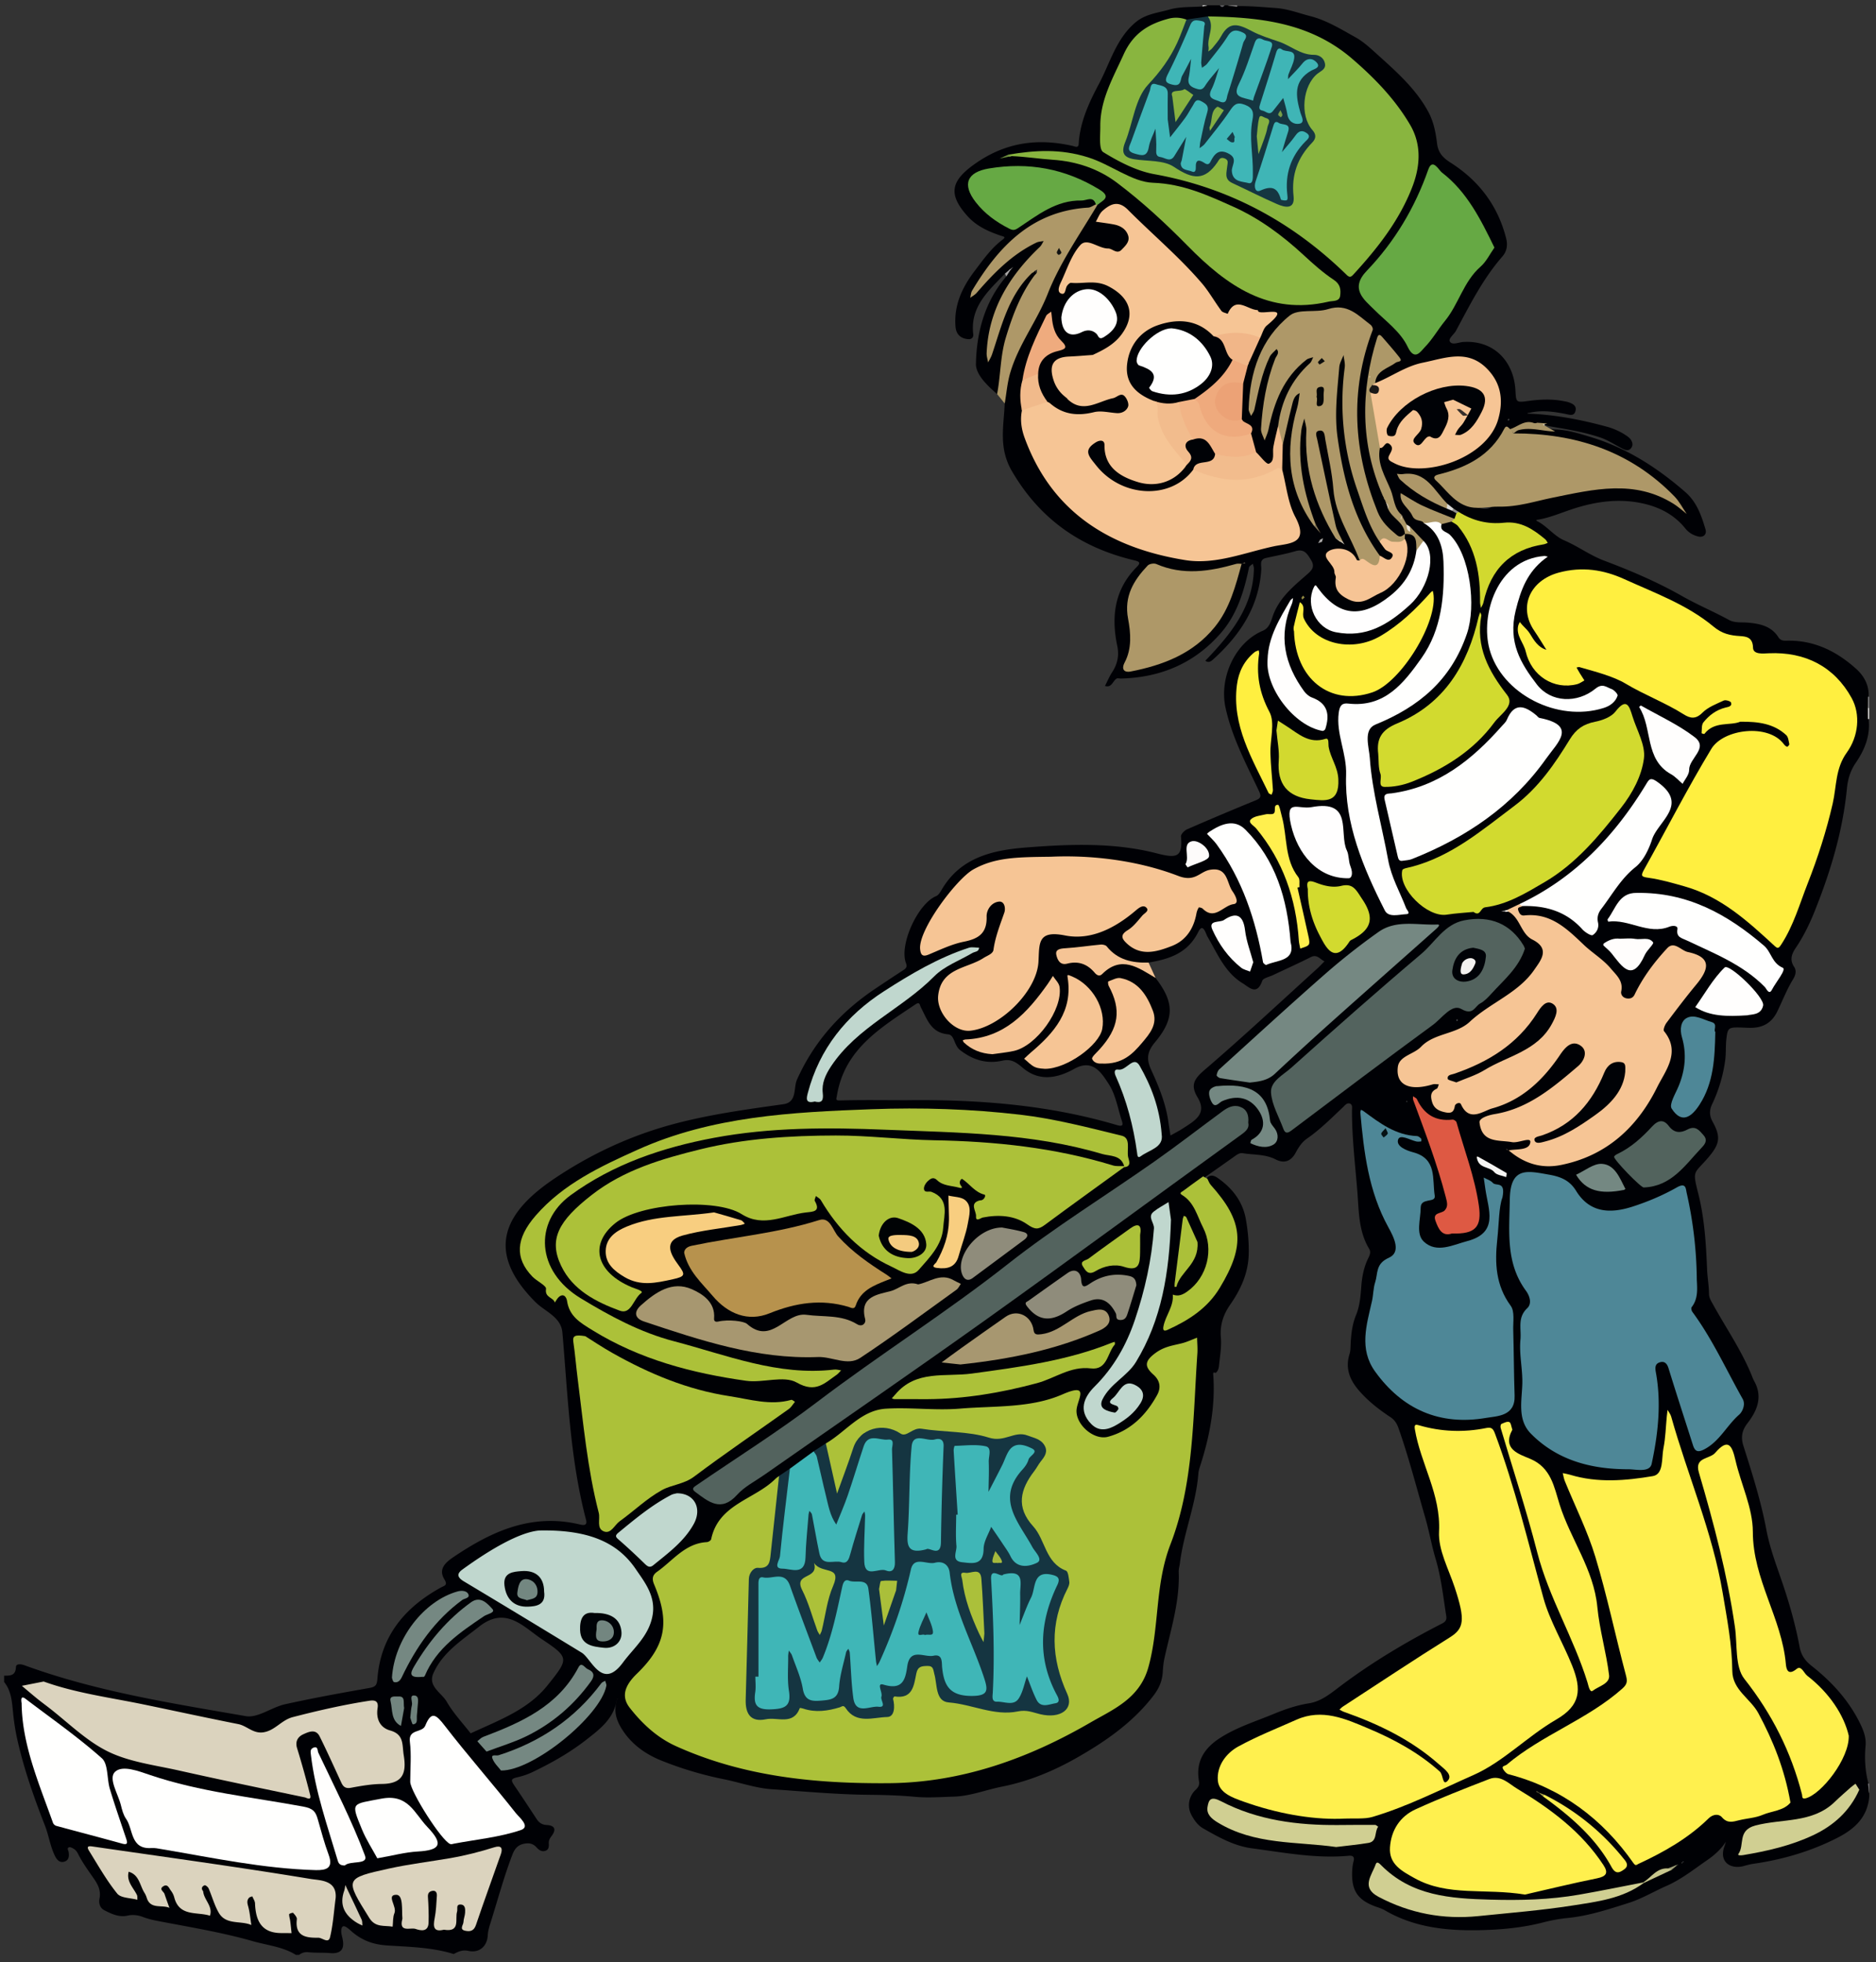 <svg width="195" height="204" xmlns="http://www.w3.org/2000/svg"><rect width="100%" height="100%" fill="#333333" stroke="none"/><g fill="none" fill-rule="evenodd"><path d="M156.186 52.318c-.362-.122-.71-.084-.974.211-.384.428-.839.4-1.346.3-1.576-.31-2.719-1.296-3.795-2.39-.684-.694-.65-.709.292-1.023 2.435-.814 4.652-1.962 6.019-4.283.152-.258.324-.429.643-.382.241-.037.47-.122.7-.215a1.99 1.99 0 0 0-.515.388c.166.498.609.377.958.402 1.869.137 3.75.239 5.571.67 4.188.992 7.676 3.212 10.635 6.3.061.064.125.125.163.206a.672.672 0 0 0-.232-.225c-.737-.397-1.36-1.002-2.197-1.216-3.235-.829-6.472-.597-9.666.152-1.285.301-2.59.57-3.853 1-.76.259-1.588.38-2.403.105Zm-19.271 48.38c-3.877 3.516-7.7 7.094-11.672 10.5-1.083.928-1.55 1.578-.765 2.877 1.052 1.738-.333 2.456-1.493 3.217-.423.278-.88.506-1.32.757-.072-.462-.152-.92-.215-1.382-.263-1.92-.99-3.704-1.787-5.432-.53-1.148-.42-1.904.39-2.877 2.059-2.47 2.01-4.154.062-6.69-.155-.257-.367-.465-.562-.69-.22-.25-.518-.533-.165-.908 2.15-.362 4.064-.961 5.168-3.19.499-1.006.774.191.954.495 1.036 1.754 1.803 3.712 3.647 4.84.683.417 1.493 1.332 2.045-.245.1-.29.719-.406 1.104-.59 1.316-.625 2.647-1.22 3.946-1.878.665-.339.966.242 1.424.437-.254.254-.496.519-.761.76Zm-20.8 16.27c-7.158-2.125-14.51-2.682-21.932-2.59-2.258 0-4.518-.038-6.775.023-.606.016-.485-.076-.407-.55.809-4.82 4.591-7.038 8.17-9.445.457-.308.426.093.554.332.649 1.215 1.03 2.63 2.828 2.793.68.06.595 1.138 1.245 1.638 1.37 1.055 2.781 1.456 4.404 1.096.935-.208 1.455.194 2.129.763 1.696 1.43 3.568 1.076 5.341.087 1.924-1.074 2.827.435 3.573 1.576.714 1.092.939 2.505 1.352 3.786.124.385.201.693-.483.49Zm-52.018 59.86c-.003-.058.014-.09.058-.087-.04.022-.053.052-.058.086Zm-7.185-1.618c-2.022 2.524-4.944 3.578-7.99 4.99-.853-1.102-1.81-2.11-2.482-3.282-.54-.941-1.997-1.602-1.391-2.966.97-2.183 2.953-3.425 4.763-4.853 2.766-2.181 4.596.033 6.514 1.313 2.88 1.921 2.81 2.021.586 4.798Zm57.096-153.99c-.04.034-.073.071-.111.105.03-.041.066-.071.094-.118.055-.547-.349-.67-.726-.653-1.656.072-3.34.132-4.763 1.127-.824.577-1.768.952-2.537 1.611-.368.316-.772.328-1.21.104-1.28-.653-2.405-1.518-3.236-2.677-1.063-1.485-1.05-2.34 1.107-2.847 2.09-.492 4.236-.715 6.332.115.176.07.371.078.56.098 1.52.155 2.887.727 4.16 1.54.995.637.989.648.33 1.596Zm-8.928 6.71Zm.163-.168c.024.045.004.074-.057.086a.38.38 0 0 0-.084.064c.021-.019.04-.039.067-.054.05-.013.063-.053.074-.096Zm88.974 157.671c-.343-1.294-.421-2.608-.3-3.939.071-.781-.17-1.484-.506-2.19-1.186-2.488-2.99-4.454-5.125-6.136-.654-.515-1.067-1.108-1.221-1.935-.414-2.22-1.022-4.389-1.744-6.53-.632-1.872-1.347-3.71-1.718-5.677-.558-2.963-1.473-5.844-2.385-8.718-.27-.852-.178-1.568.42-2.342.99-1.283 1.621-2.726.71-4.371-.13-.235-.221-.496-.325-.747-1.061-2.545-2.625-4.816-3.95-7.216-.197-.357-.429-.707-.431-1.13-.004-.844-.162-1.675-.197-2.518-.11-2.662-.266-5.327-.923-7.918-.627-2.478-.44-1.993 1.03-3.712 1.195-1.398 1.357-2.13.47-3.733-.355-.643-.353-1.2-.05-1.844a15.432 15.432 0 0 0 1.358-4.593c.092-.705.036-1.413.112-2.114.13-1.196.218-1.275 1.401-1.252.462.01.923.053 1.386.028 1.16-.063 1.98-.613 2.498-1.67.548-1.122.993-2.294 1.648-3.364.256-.418.397-.872.11-1.306-.481-.718-.246-1.343.17-1.959.813-1.2 1.446-2.506 1.977-3.834 1.64-4.097 2.913-8.304 3.342-12.724.093-.962.35-1.849.908-2.664.959-1.397 1.574-2.913 1.336-4.663v-2.109c.114-1.245-.426-2.254-1.297-3.035-2.04-1.828-4.386-2.988-7.211-2.911-.341.01-.642-.024-.849-.351-.732-1.16-1.916-1.416-3.154-1.525-.673-.06-1.375.053-1.996-.286-1.598-.873-3.287-1.577-4.862-2.473-2.61-1.484-5.336-2.643-8.14-3.7-1.43-.541-2.71-1.496-4.16-2.115-.964-.413-1.702-1.402-2.687-1.939-.064-.035-.185-.08-.169-.124.026-.069.14-.06.219-.073 1.212-.213 2.338-.701 3.497-1.085 2.543-.84 5.124-1.19 7.768-.496 1.592.418 2.959 1.205 4 2.495.362.45.82.714 1.355.842.528.125.897-.226.749-.731-.425-1.435-.902-2.841-2.091-3.88-2.893-2.525-6.07-4.574-9.764-5.706-1.263-.387-2.542-.801-3.892-.814-.76-.141-1.53-.217-2.296-.32-.406-.055-.8-.044-1.165.067.411-.169.83-.307 1.307-.197.125-.02.25-.02.375-.002.373.001.755-.088 1.113.09 1.847.315 3.694.6 5.484 1.203.87.294 1.59.817 2.392 1.204.29.14.585.187.806-.111.203-.273.157-.564-.014-.838-.117-.188-.289-.323-.47-.445a6.775 6.775 0 0 0-1.987-.922c-2.65-.725-5.334-1.252-8.086-1.368-.08-.003-.162.004-.24-.024.068-.08.167-.051.251-.072 1.248-.298 2.483-.117 3.714.12.395.077.875.275 1.036-.272.174-.585-.295-.802-.758-.957-.155-.051-.318-.07-.477-.102-1.216-.237-2.429-.183-3.649-.017-1.302.179-1.276.155-1.35-1.131-.168-2.947-2.21-5.211-5.433-4.999-.473.032-1.122.355-1.374-.032-.206-.314.411-.734.626-1.132 1.44-2.673 2.796-5.4 4.816-7.712.482-.552.58-1.198.398-1.91-.866-3.399-2.84-5.993-5.772-7.856-.786-.5-1.293-1.022-1.41-2.013-.133-1.123-.359-2.269-.91-3.282-1.306-2.406-3.341-4.19-5.332-5.987-.695-.627-1.395-1.287-2.238-1.755-1.513-.841-2.982-1.757-4.688-2.196-1.182-.305-2.35-.756-3.558-.841-1.347-.095-2.7-.22-4.055-.201-.325-.042-.665.09-.979-.083h-.326c-.163.12-.327.12-.49 0h-1.304c-.138.147-.334.04-.49.113-1.149.093-2.35.011-3.435.326-1.194.347-2.48.445-3.536 1.336-2.018 1.701-2.639 4.207-3.791 6.376-1.024 1.924-1.987 3.975-2.115 6.255-.028.48-.403.263-.62.214-3.653-.839-7.003-.37-10.157 1.855-2.52 1.777-2.832 3.159-.772 5.448.94 1.042 2.163 1.589 3.451 2.028.215.073.605.1.2.402-1.19.886-2.018 2.087-2.9 3.243-1.302 1.708-2.177 3.56-2.008 5.781.064.847.542 1.273 1.354 1.333.31.022.532-.186.493-.51-.348-2.865 1.59-4.526 3.3-6.31.106-.063.205-.138.305-.21-.125.134-.002.38-.166.498-2.24 2.62-3.094 5.802-3.16 9.1-.022 1.112 1.196 2.264 2.2 3.138.565-.277.451-.822.448-1.279-.006-.705-.004-1.401.16-2.092.724-3.052 1.41-6.118 3.404-8.67.055-.11.104-.222.14-.34a.917.917 0 0 0 .037-.234c-.019-.17-.089-.294-.28-.308a.858.858 0 0 0-.32.122 2.67 2.67 0 0 0-.286.188c-1.29 1.227-2.054 2.784-2.72 4.392-.521 1.254-.831 2.583-1.294 3.859-.034.096-.057.283-.113.266-.11-.034-.06-.184-.047-.282.098-.81.317-1.598.442-2.402.32-2.069 1.223-3.868 2.538-5.471.827-1.007 1.667-2.003 2.58-2.934.188-.19.404-.434.235-.717-.195-.328-.533-.226-.805-.114-.627.26-1.235.558-1.785.966-1.642 1.217-3.15 2.577-4.454 4.155a6.955 6.955 0 0 0-.15.192c-.045-.104.035-.176.079-.246.986-1.554 1.893-3.144 3.362-4.357a28.011 28.011 0 0 1 3.94-2.713c1.241-.712 2.483-1.202 3.922-1.112.337.021.633-.043.886-.199-.414.438-.722.945-.844 1.577-.04.209-.2.383-.337.552-1.242 1.52-2.187 3.236-2.97 5.012-.727 1.65-1.38 3.3-2.376 4.84-.931 1.44-1.504 3.115-2.17 4.715-.349.837-.4 1.74-.626 2.603-.093.356.007.699.196 1.012-.103 2.374-.66 4.621.75 7.034 2.943 5.04 7.198 7.958 12.73 9.272.518.124.682.247.261.67-2.336 2.343-2.691 5.163-2.038 8.253.199.94.023 1.846-.52 2.676-.3.457-.512.97-.764 1.457.702.217.8-.495 1.192-.757.11-.073.31-.01.47-.013 4.14-.104 7.668-1.596 10.398-4.749 1.682-1.943 2.401-4.336 2.916-6.803.032-.148.257-.256.392-.384.04.166.115.333.112.499-.063 3.785-2.18 6.535-4.61 9.125-.145.155-.291.307-.437.46.402.298.693-.029.921-.237 2.736-2.501 4.663-5.434 4.895-9.27.024-.407-.226-1.015.488-1.174 1.028-.23 2.07-.419 3.079-.714.918-.268 1.217.3 1.604.924.46.738.036 1.107-.453 1.534-1.349 1.179-2.724 2.293-3.442 4.068-.233.573-.34 1.425-1.13 1.758-2.866 1.206-4.547 4.87-3.862 8 .678 3.098 2.152 5.85 3.479 8.67.24.512.215.725-.33.948a324 324 0 0 0-7.14 3.016c-.28.122-.661.513-.64.748.2 2.234-.49 2.277-2.578 1.74-4.396-1.127-8.985-.949-13.495-.597-3.446.27-6.816.999-8.792 4.376-.15.258-.337.579-.585.68-1.893.779-3.856 5.049-3.139 6.955.136.36.047.535-.243.723-.987.64-1.966 1.293-2.943 1.948-3.581 2.403-6.35 5.462-8.14 9.453-.378.845.035 2.351-1.404 2.554-3.95.555-7.909 1.093-11.756 2.156-4.315 1.191-8.346 3.083-12.063 5.583-5.137 3.455-7.302 7.481-1.964 12.832.975.979 2.66 1.534 2.802 3.158.568 6.522.783 13.085 2.457 19.47.19.72-.4.55-.752.468-4.918-1.145-9.056.733-12.975 3.378-.777.526-1.683 1.223-1 2.34.392.637 0 .665-.349.856-3.771 2.074-6.27 5.06-6.61 9.495-.053.696-.222.844-.853.957-2.922.517-5.844 1.046-8.74 1.688-1.397.31-2.836 1.454-4.086 1.237-7.752-1.347-15.552-2.563-22.993-5.285-.356-.13-.884-.2-.9.182-.037.93-.617.883-1.228.9v.652c.745.916.817 2.037.924 3.138.093.948.234 1.884.441 2.814.688 3.084 1.736 6.05 2.882 8.987.405 1.037.545 2.164 1.048 3.166.189.377.479.718.96.574.488-.146.516-.57.45-1.005-.024-.154-.17-.35-.03-.453.16-.117.367.014.531.104.22.122.371.324.48.542.462.93 1.079 1.759 1.664 2.607.428.62.726 1.253.561 2.05-.097.476.052.972.502 1.204.745.384 1.534.756 2.404.563.564-.125 1.076-.06 1.593.132.46.171.93.299 1.41.392 3.356.651 6.738 1.189 10.03 2.13 1.504.431 3.108.57 4.478 1.426h.326c.29-.21.581-.32.973-.277.748.08 1.504.026 2.261.09 1.146.094 1.532-.426 1.282-1.538-.065-.291-.158-.577-.122-.88.043-.37.214-.482.544-.264.135.09.264.191.384.3 1.082.995 2.257 1.482 3.822 1.586 2.31.152 4.677.19 6.934.894.477-.258.925-.46 1.53-.326 1.116.247 1.947-.462 2.01-1.62.025-.47.164-.908.301-1.347.74-2.354 1.377-4.739 2.262-7.048.286-.745.697-1.093 1.462-1.16.46-.04.776.113 1.07.44.244.27.557.471.94.311.338-.14.322-.475.31-.773-.012-.292.106-.506.28-.734.525-.686.354-1.112-.504-1.157-.505-.027-.797-.252-1.05-.636-.747-1.134-1.49-2.27-2.255-3.392-.465-.681-.424-.78.357-.956a7.49 7.49 0 0 0 1.601-.577c1.938-.932 3.797-1.995 5.492-3.32 1.364-1.066 2.767-2.125 3.125-3.99-.002.041.002.084-.017.12-.267.958 0 1.828.488 2.644.973 1.63 2.445 2.703 4.155 3.398a36.777 36.777 0 0 0 6.545 1.954c1.65.335 3.272.92 4.937 1.034 3.357.228 6.709.547 10.081.58 1.595.016 3.203.057 4.797.208 1.355.128 2.707.022 4.057-.017 1.723-.05 3.34-.706 5.01-1.037 2.789-.553 5.384-1.635 7.795-3.009 2.98-1.7 5.824-3.663 7.968-6.468.583-.76.899-1.524.956-2.438.03-.488.073-.969.179-1.451.65-2.964 1.6-5.88 1.479-8.97-.012-.3.086-.59.123-.886.388-3.158 1.673-6.132 1.919-9.32.02-.27.102-.533.186-.793.998-3.09 1.601-6.243 1.36-9.508-.027-.373.198-.12.284-.195.255-.222.296-.516.326-.809.095-.945.265-1.893.183-2.842-.11-1.28.24-2.371.975-3.428 1.08-1.552 1.86-3.237 1.92-5.2.036-1.233-.083-2.445-.292-3.647-.32-1.837-1.379-3.218-2.876-4.276-.328-.231-.712-.44-1.12-.107-.247.433.05.722.287 1.008.328.398.728.73 1.073 1.112.684.755 1.166 1.58 1.324 2.638.338 2.25-.066 4.246-1.341 6.182-1.268 1.924-2.748 3.478-4.925 4.3-.171.064-.353.262-.518.128-.208-.167-.044-.408.026-.6.24-.659.638-1.262.704-1.984.02-.209.156-.238.337-.262 1.725-.239 3.237-2.702 3.272-4.038.062-2.374-.592-4.497-2.118-6.317-.37-.44-.367-.695.08-1.05.533-.422 1.124-.76 1.637-1.204.965-.658 1.914-1.34 2.868-2.012.288-.204.595-.467.954-.408 1.143.188 2.334.086 3.42.643.903.463 1.61.2 2.097-.71.3-.562.65-1.092 1.166-1.449 1.366-.946 2.528-2.117 3.726-3.25.209-.198.432-.513.749-.386.287.116.203.48.203.737-.004 2.797.33 5.577.556 8.357.164 2.028.108 4.151 1.233 6.005.19.311.07.634-.08.934-.47.938-.664 1.938-.741 2.98-.075 1.002-.159 2.03-.54 2.955-.415 1.011-.523 2.041-.57 3.1-.014.327-.013.657-.112.97-.472 1.487.034 2.705 1.005 3.818.939 1.075 2.047 1.943 3.23 2.723.427.28.674.643.848 1.136 1.076 3.05 1.875 6.183 2.776 9.286.417 1.435.67 2.913 1.095 4.34.578 1.941.786 3.94 1.1 5.923.059.366-.053.589-.412.772-3.778 1.932-7.41 4.1-10.796 6.672-.92.699-1.845 1.44-3.06 1.634-1.266.201-2.478.61-3.66 1.101-1.903.79-3.888 1.395-5.636 2.536-1.623 1.057-2.495 2.468-2.138 4.46.074.411-.084.65-.362.912a2.17 2.17 0 0 0-.42 2.608c.298.553.668 1.076 1.225 1.392 1.602.91 3.189 1.82 5.084 2.07 3.336.44 6.649 1.085 10.04.769.423-.04.625.112.504.565-.077.288-.12.584-.14.883-.134 2.184.552 3.203 2.636 3.906.258.086.514.178.75.316 3.07 1.797 6.471 2.144 9.91 2.065 2.21-.05 4.429-.249 6.6-.82a16.907 16.907 0 0 1 2.54-.45c2.182-.224 4.228-.907 6.286-1.558 1.375-.435 2.619-1.191 3.935-1.77 1.559-.684 2.876-1.745 4.258-2.697.642-.442 1.246-.966 1.722-1.606.066-.088.115-.187.192-.266-.043.128-.07.263-.12.39-.64 1.632.553 2.5 2.004 2.105.314-.085.628-.176.951-.223 3.058-.438 5.98-1.286 8.748-2.697 1.818-.927 3.146-2.152 3.33-4.305v-.326c-.174-.323-.04-.67-.084-1.004Z" fill="#000105"/><path d="m194.3 74.744-.068.01-.07-.005-.005-1.135c.04-.095.089-.095.143-.012v1.142" fill="#CCCBC9"/><path d="m194.3 73.602-.143.012.01-1.176a.106.106 0 0 1 .133.023v1.141" fill="#7C7B7C"/><path d="M128.59.553c-.009.05-.005.1.01.149l-.989-.149h.978" fill="#8A8889"/><path d="M194.165 185.435c.05-.027.096-.019.135.023v.979l-.135-1.002" fill="#757476"/><path d="M127.285.553c-.163.235-.326.235-.49 0h.49" fill="#5F5F62"/><path d="m125.491.553-.49.113V.553h.49" fill="#FFFFFE"/><path d="M103.643 40.97c.375-1.943.321-3.93.907-5.87.704-2.328 1.536-4.547 3.004-6.5.06-.05.109-.11.162-.166.12-.253.103-.297-.117-.294l-.197.18a.485.485 0 0 0-.184.11c-2.384 2.306-3.098 5.426-4.1 8.407-.098.295-.27.564-.409.843-.054-.323-.167-.648-.153-.969.188-4.501 2.353-8.017 5.52-11.033.176-.167.275-.414.41-.623-.253.052-.529.056-.755.164-2.516 1.211-4.42 3.154-6.214 5.23-.179.207-.443.342-.667.512.062-.252.069-.536.197-.75 2.77-4.618 6.235-8.27 12.062-8.627.273-.017.534-.222.8-.339.075-.04.128-.02.16.058-1.805 3.042-3.865 5.943-5.173 9.261-1.117 2.835-3.05 5.286-3.901 8.237-.294 1.019-.378 2.098-.559 3.15-.263-.328-.528-.655-.793-.98" fill="#AE9868"/><path d="m104.978 28.146-.374.585c-.046-.097-.093-.192-.14-.288l.43-.373c.093-.046.121-.021.084.076" fill="#A9A7A7"/><path d="M85.84 150.06c2.09-1.21 3.646-3.456 6.256-3.613 2.557-.155 5.15.206 7.7-.008 3.571-.297 7.33-.034 10.634-1.475 2.87-1.251 1.61.428 1.479 1.532-.184 1.533 1.765 3.28 3.271 2.868 2.361-.646 3.959-2.267 5.1-4.346.395-.72.337-1.464-.392-2.116-.889-.797-.992-1.366.24-2.26.915-.665 1.782-.758 2.723-.995.54-.136 1.053-.384 1.58-.58.01.552.065 1.109.028 1.658-.46 6.682-.38 13.57-2.792 19.814-1.645 4.257-1.131 8.61-2.304 12.804-.91 3.255-3.66 4.363-6.016 5.73-6.445 3.74-13.381 6.245-20.947 6.307-7.594.06-15.086-.663-22.137-3.85-1.974-.893-3.516-2.342-4.803-3.985-.98-1.252-.417-2.424.742-3.546 3.032-2.934 3.429-5.384 1.795-9.272-.214-.507-.238-.944.3-1.322 1.648-1.156 2.904-2.96 5.175-3.086.16-.008.422-.17.449-.3.759-3.66 4.517-4.118 6.676-6.276.113-.114.256-.2.384-.3.405.137.289.492.273.756-.169 2.742-.553 5.458-1.007 8.165-.09.533-.442.758-.945.867-.923.2-1.13.414-1.131 1.3-.007 3.91-.405 7.808-.343 11.72.033 2.102.396 2.443 2.476 2.182.378-.048.755-.106 1.137-.084.527.029.96-.13 1.27-.577.267-.387.612-.434 1.069-.348 1.077.204 2.165.19 3.222-.13.5-.15.902-.118 1.228.322.28.379.68.509 1.131.558.702.076 1.4.192 2.11.151.832-.046 1.174-.338 1.107-1.16-.064-.78.23-1.108.979-1.139.56-.022.876-.368 1.063-.868.162-.433.273-.882.4-1.326.189-.662.65-.885 1.297-.862.613.022.936.349 1.068.924.134.582.208 1.178.406 1.746.269.77.773 1.17 1.626 1.234 1.292.098 2.566.218 3.832.657.987.343 2.147.366 3.18-.117.358-.167.606-.106.891.104.767.56 1.62.574 2.494.342.846-.226 1.102-.655.91-1.516-.202-.903-.554-1.761-.836-2.64-.141-.44-.264-.888-.44-1.314-.5-1.218-.484-2.394.015-3.632a32.543 32.543 0 0 0 1.225-3.714c.325-1.21.131-1.597-1.016-2.1-.338-.149-.611-.323-.75-.69-.651-1.711-1.597-3.272-2.605-4.785-.614-.924-.684-1.737-.13-2.717.587-1.04 1.141-2.096 1.817-3.086.606-.888.324-1.705-.72-1.999-.852-.24-1.763-.283-2.52.241-.61.422-1.072.4-1.578-.087a.911.911 0 0 0-.672-.253c-1.194.04-2.38-.194-3.575-.083a1.269 1.269 0 0 1-.713-.116c-1.31-.67-2.638-.731-3.982-.102-.264.124-.53.135-.78-.014-1.04-.617-2.171-.344-3.267-.315-.708.02-.877.674-1.046 1.204-.438 1.372-.933 2.724-1.374 4.096-.143.446-.172 1.17-.7 1.169-.614-.004-.586-.751-.703-1.226a47.785 47.785 0 0 1-.655-3.027c-.067-.376-.15-.755.121-1.094" fill="#ACC139"/><path d="M186.108 187.4c-.72.862-1.934.862-2.894 1.274-.751.322-1.621.359-2.43.556-.65.16-1.222.365-1.798-.307-.334-.389-.942-.319-1.383.114-2.116 2.072-4.648 3.508-7.309 4.739-.161.074-.27.249-.495-.071-3.234-4.619-7.488-7.819-12.998-9.255-.216-.056-.421-.303-.549-.51-.223-.369.198-.348.354-.479 3.694-3.121 8.409-4.69 12.038-7.925.58-.518.5-.852.328-1.501-1.077-4.05-1.93-8.164-3.14-12.17-.818-2.703-2.107-5.262-3.176-7.89-.107-.262-.148-.552-.218-.83.254.056.514.094.762.17 2.851.869 5.767.62 8.6.142 1.147-.193.899-1.863 1.106-2.9.217-1.08.24-2.2.348-3.301.023-.228.053-.455.08-.684.127.23.304.445.374.69 1.72 6.138 4.302 12.022 5.36 18.356.45 2.685.968 5.355.995 8.09.02 1.99 1.887 2.867 2.708 4.397 1.546 2.88 2.735 5.843 3.337 9.296" fill="#FFF04E"/><path d="M180.887 75.032c-1.066.44-2.693-.088-3.727 1.267-.024.032-.293-.06-.29-.076.042-.382-.02-.862.188-1.123.591-.74 1.342-1.305 2.306-1.543.243-.06.705-.11.57-.516-.05-.149-.564-.303-.755-.215-.775.36-1.64.683-2.22 1.267-.702.706-1.267.6-1.954.166-1.916-1.211-4.052-2.002-6.011-3.175-1.319-.79-3.165-1.252-4.817-1.73-.09-.025-.202.029-.304.046.116.203.23.41.352.61.15.246.31.487.466.73-.252.132-.489.318-.756.387-2.41.626-4.754-.86-5.345-3.398-.21-.906-1.012-1.634-.786-2.662.03-.14.112-.269.17-.403.084.1.165.201.251.298.263.295.58.556.782.887.44.72.856 1.44 1.732 1.707-.416-.658-.814-1.329-1.253-1.97-1.709-2.495-.435-5.254 2.54-6.057 2.426-.655 4.66-.299 6.8.673 3.193 1.45 6.552 2.665 9.276 4.933.913.76 1.73.929 2.781.993.617.038 1.31.122 1.334 1.205.017.734 1.048.609 1.63.583 3.823-.172 6.835 1.403 8.624 4.656.941 1.712.705 3.986-.5 5.656-1.206 1.669-1.06 3.513-1.471 5.312-.648 2.83-1.547 5.626-2.61 8.33-.834 2.124-1.458 4.356-2.73 6.31-.3.46-.395.443-.729.134-2.763-2.55-5.545-5.083-9.284-6.151-1.244-.356-2.497-.723-3.772-.902-.75-.106-.863-.176-.483-.857 2.334-4.181 4.515-8.453 6.99-12.547 1.268-2.095 5.959-2.657 7.548-.482.082.113.205.224.332.26.05.015.245-.196.228-.272-.072-.326-.106-.74-.322-.94-1.274-1.183-2.868-1.414-4.781-1.391" fill="#FFEF40"/><path d="M139.242 189.082c-2.993.07-6.56-.558-10.011-1.796-1.112-.398-2.52-.898-2.64-2.156-.141-1.498.818-2.85 2.135-3.57 1.943-1.06 4.016-1.883 6.045-2.783 2.66-1.18 5.076-.091 7.457.913 2.683 1.13 5.22 2.51 7.428 4.477.375.334.273 1.524.805.982.605-.62-.332-1.239-.901-1.742-2.884-2.547-6.266-4.173-9.853-5.438-.165-.058-.317-.157-.475-.235.118-.108.225-.233.358-.319 3.693-2.405 7.36-4.85 11.097-7.183 1.5-.936 1.646-1.795.522-5.204-.634-1.918-1.725-3.898-1.628-5.8.199-3.88-1.92-7.059-2.516-10.657-.087-.526.122-.488.452-.392 2.304.668 4.633.754 6.98.276.539-.11.71.073.902.589 2.091 5.589 3.459 11.377 5.041 17.113.643 2.33 2.028 4.631 2.979 7.004.989 2.47.905 4.124-1.659 5.607-2.99 1.73-5.503 4.4-8.615 5.773-3.442 1.52-6.836 3.263-10.469 4.343-.857.255-1.828.12-3.434.198" fill="#FFF04E"/><path d="M176.373 133.028c.048.998.143 2-.538 2.87-.07.09-.012.362.077.483 2.079 2.82 3.515 6.012 5.225 9.045.333.59-.027 1.35-.357 1.638-1.3 1.135-2.048 2.808-3.67 3.63-.7.354-.948.135-1.145-.483-.845-2.654-1.711-5.302-2.53-7.964-.162-.53-.45-.772-.929-.613-.466.155-.481.527-.388 1.034.584 3.194.234 6.386-.436 9.506-.204.946-1.637.571-2.427.571-3.797 0-7.364-.897-10.13-3.704-1.448-1.467-.919-3.508-.887-5.253.028-1.522-.34-3-.195-4.526.106-1.128-.34-2.28.708-3.264.5-.47.265-1.261-.139-1.812-2.122-2.896-1.725-6.145-1.677-9.472.05-3.474 1.846-2.99 4.1-2.592 1.224.217 2.133.604 2.793 1.681 1.44 2.347 3.63 2.363 5.89 1.63 1.582-.512 3.143-1.173 4.585-1.991.962-.547.92.146 1.02.582a42.264 42.264 0 0 1 1.05 9.004" fill="#4E8797"/><path d="M116.842 121.34c-2.748 1.996-5.508 3.976-8.236 6-.693.514-1.051.488-1.842-.065-1.316-.92-2.976-1.025-4.605-.701-.225.044-.748.502-.705-.134.037-.539-.735-1.362.397-1.648.052-.013.11 0 .162-.013.333-.084.482-.54.327-.579-1.007-.25-1.536-1.108-2.315-1.63-.107-.071-.43.323-.15.674.294.368-.089.255-.213.22-.772-.213-1.643-.168-2.265-.781-.408-.401-.732-.095-.981.132-.209.19-.412.557-.373.808.064.417.526.188.783.285 1.894.718 1.304 2.392 1.215 3.725-.121 1.808-1.442 3.125-2.55 4.39-.803.92-1.98.048-2.841-.35-3.188-1.477-5.55-3.891-7.326-6.901-.108-.183-.342-.29-.518-.433-.043.173-.176.398-.113.509.642 1.122-.186 1.118-.897 1.197-2.228.25-4.407 1.632-6.706.177-2.68-1.698-10.577-1.11-13.119.924-2.768 2.216-2.016 5.119 1.7 6.677.36.152 1.284.388.982.603-.81.574-1.04 2.271-2.228 1.834-2.463-.908-4.883-2.13-6.095-4.66-1.32-2.756-.292-4.67 3.183-7.378 3.356-2.615 7.312-3.759 11.27-4.735 4.593-1.133 9.334-1.432 14.09-1.44 3.426-.006 6.821.434 10.225.495 6.32.112 12.527.76 18.585 2.617.363.111.778.053 1.17.073l-.011.108" fill="#ACC139"/><path d="M113.58 36.901c1.144-.531 2.24-1.092 3.022-2.166 1.474-2.024.86-3.796-1.367-4.961-1.36-.712-2.61-.244-3.902-.37-.133-.012-.328.18-.425.324-.197.293-.128.993-.627.78-.435-.185-.174-.804.001-1.176.62-1.317 1.074-2.801 2.008-3.85.719-.807 1.874.36 2.896.352.443-.004.903.638 1.389.136.382-.394.886-.841.696-1.464-.204-.666-.777-1.031-1.455-1.163-.632-.123-1.275-.198-1.913-.295.232-.384.387-.856.71-1.137.816-.712 1.624-1.115 2.634-.099 2.564 2.58 5.378 4.932 7.725 7.688.676.794 1.297 1.887 1.983 2.814.128.172.434.213.657.315.827-1.93 2.084-.383 3.149-.39-.126.77 3.874-.832.919 1.603-.344.284-.463.841-.686 1.272a.818.818 0 0 1-.555.051c-1.388-.403-2.78-.255-4.172-.036-.08-.01-.181-.01-.231-.064-1.055-1.152-2.526-1.106-3.892-1.374-.579-.114-1.076.107-1.573.3-1.446.566-2.427 1.644-2.96 3.063-.588 1.561.057 3.093 1.526 3.962.28.166.584.288.864.454.328.195.493.49.511.866.1 2.125 1.136 3.784 2.597 5.232.155.152.314.297.377.515.018.083.02.166.01.25a1.276 1.276 0 0 1-.12.349c-1.249 1.728-4.03 2.363-5.923 1.387-.96-.494-1.795-1.114-2.416-2.008-.25-.361-.455-.736-.525-1.179-.035-.223.049-.545-.284-.597-.264-.042-.437.184-.606.358-.201.207-.388.511-.172.723.979.961 1.691 2.195 2.995 2.831.96.468 1.93.7 2.992.559 1.593-.213 3.083-.651 4.228-1.876.112-.12.257-.2.423-.235.251-.043.481.032.705.132 2.545 1.134 5.055 1.133 7.544-.19.317-.168.773-.46.938.223.434 1.653.586 3.454 1.362 4.925 1.515 2.872-.674 2.726-2.242 3.063-3.032.653-6.072 1.93-9.168 1.435-7.758-1.24-13.867-4.899-16.72-12.705-.338-.924-.484-1.881-.282-2.864-.082-.353.206-.428.42-.478.737-.172 1.465-.406 2.232-.419l.151.08c.06.031.114.07.163.118 1.342 1.144 2.833 1.3 4.521.884.743-.182 1.588.051 2.387.1.554.035 1.026-.267 1.165-.7.096-.303-.141-.859-.41-1.099-.373-.331-.763.163-1.155.245-1.565.324-3.122 1.636-4.728.104a.657.657 0 0 0-.16-.177c-.215-.334-.012-.592.21-.771 1.146-.92 1.851-2.137 2.41-3.462.03-.07.099-.125.15-.188M156.795 119.596c.845-.165 2.187.029 2.275-.857.057-.578-1.212.121-1.91-.002-1.407-.248-3.124.12-3.373-2.046-.041-.361.607-.706 1.609-.874 3.499-.583 6.08-2.8 8.647-4.99.605-.517 1.073-1.548.253-2.118-.953-.663-1.676.27-2.167.999-1.757 2.6-3.96 4.683-7.015 5.52-.962.264-2.394 1.486-3.25-.422-.124-.278-.602-.076-.642.175-.097.603-.344.785-.944.667-.686-.135-1.225-.38-1.429-1.116-.16-.573-.166-1.052.484-1.343.121-.054.155-.303.229-.462-.218 0-.45-.052-.65.009-2.397.725-3.856.065-3.615-1.82.148-1.149 1.657-1.302 2.414-2.094 1.377-1.441 3.65-1.274 5.072-2.605 2.11-1.972 5.023-2.958 6.703-5.408.673-.98 1.693-2.176-.205-3.13-1.207-.608-1.26-2.271-2.487-2.9-.09-.023-.14-.08-.145-.174l1.26-.602c.104.07.295-.007.323.191-.135.152-.55.046-.415.449.101.3.249.57.62.529 2.733-.304 4.425 1.372 6.206 3.067.887.843 1.98 1.486 2.79 2.449.583.693 1.314 1.28 1.085 2.366-.078.367.2.69.592.742.315.042.618-.025.798-.4.858-1.794 2.049-3.377 3.387-4.818.734-.788 1.434.244 2.159.398 2.551.543 2.153 1.827.858 3.388-1.07 1.29-2.083 2.63-3.089 3.97-.175.234-.367.729-.257.864 1.784 2.196.136 4.112-.718 5.837-2.054 4.148-5.258 7.123-9.987 8.076-2.073.418-3.875-.17-5.453-1.532l-.013.017" fill="#F6C595"/><path d="M125.547 1.706c5.4.085 10.622.634 14.996 4.396 2.354 2.025 4.473 4.22 6.03 6.873 1.189 2.024 1.075 4.258.232 6.45-1.347 3.499-3.613 6.373-6.112 9.097-.244.266-.398.366-.71.062-5.617-5.485-12.201-9.064-19.99-10.474-1.864-.338-3.683-1.288-5.316-2.293-.475-.292-.3-1.75-.307-2.673-.023-2.756 1.318-5.04 2.417-7.469.99-2.19 2.554-3.165 4.653-3.726a3.038 3.038 0 0 1 1.883.09c.332.258.119.55.02.802-.65 1.643-1.43 3.225-2.226 4.8-.216.429-.51.789-1.056.757-.427-.026-.567.274-.677.582-.706 1.993-1.534 3.942-2.19 5.954-.274.843-.17 1.06.654 1.322.534.169 1.068.42 1.646.095.201-.114.432-.03.622.085.38.229.807.318 1.229.411.463.103.862.277 1.189.647.333.377.819.511 1.283.672.343.12.582.05.732-.284.179-.398.46-.57.91-.488.452.081.576-.336.79-.595.283-.343.555-.717 1.076-.524.554.204.542.69.501 1.162-.093 1.087-.042 1 .883 1.587 1.314.832 2.787 1.276 4.17 1.931.968.459 1.404.239 1.29-.803-.225-2.04.38-3.724 1.777-5.18.462-.482.645-1.014.012-1.533a.56.56 0 0 1-.197-.351c-.143-1.188-.418-2.351-.618-3.528-.06-.352.14-.626.367-.87.462-.498.921-1.01 1.48-1.394.629-.431.406-.954-.176-1.24-.05-.024-.102-.05-.155-.048-1.193.054-2.055-.812-3.119-1.118-.548-.158-1.088-.348-1.502-.777a.432.432 0 0 0-.202-.133c-1.137-.227-2.19-.7-3.272-1.09-.442-.158-.712.09-.952.425a43.123 43.123 0 0 1-1.38 1.817c-.165.206-.348.473-.665.346-.286-.114-.206-.409-.2-.645.027-1.044.264-2.077.18-3.127" fill="#89B53F"/><path d="M156.17 124.49c-.375.963-.354 2.692-.54 4.394-.263 2.44-.158 4.747 1.4 6.866.432.59.238 1.667.262 2.522.065 2.271.065 4.544.143 6.815.074 2.159-1.81 2.123-2.983 2.322-4.786.814-8.676-.874-11.522-4.83-1.692-2.355-.876-4.847-.32-7.32.147-.647.128-1.34.334-1.963.298-.905.015-1.917 1.418-2.537 1.314-.582.523-2.136-.046-3.165-2.058-3.723-2.554-7.812-2.916-11.939-.008-.092.046-.19.07-.284.085.044.177.078.253.135 1.68 1.242 3.343 2.515 5.569 2.6.15.005.312.155.431.275.05.05.011.284-.001.285-.175.016-.359.037-.526-.003-.652-.155-1.679-.786-1.872-.192-.23.706.87 1.138 1.567 1.323 2.5.664 1.966 2.78 2.24 4.504.07.448-.365.45-.68.519-.409.089-.78.19-.781.754-.002 1.199-.53 2.7.326 3.506 1.325 1.25 3.029.342 4.544-.06 3.278-.873 2.153-3.291 1.854-5.41-.055-.396-.112-.791-.169-1.187.322.18.721.292.948.553.329.379 1.354-.239.997 1.516" fill="#4E8797"/><path d="m85.84 150.06 1.168 5.21c.564-1.579 1.166-3.147 1.685-4.741.66-2.028 3.106-2.713 4.918-1.493.62.418 1.26-.65 2.16-.506 2.34.375 4.9.253 7.01.925 1.655.528 2.675-.748 4.034-.218.66.258 1.352.347 1.747 1.01.401.67.033 1.17-.374 1.676-.253.315-.432.69-.679 1.01-1.452 1.887-1.939 3.739-.119 5.739 1.282 1.408 1.26 3.79 3.413 4.614.236.09.29.757.345 1.168.03.222-.078.487-.187.7-1.864 3.646-1.707 7.248-.025 10.944.716 1.575-.69 2.614-2.808 2.113-.78-.184-1.392-.487-2.335-.291-2.428.504-4.746-.742-7.176-.934-1.409-.111-1.18-1.86-1.499-2.96-.117-.4-.058-.853-.729-.833-.597.017-.988.044-1.141.78-.253 1.218-.358 2.687-2.267 2.387-.039-.006-.17.184-.151.256.203.788.173 1.87-.617 1.886-1.448.03-3.199.756-4.296-.91-.255-.388-.398-.167-.63-.097-1.254.381-2.517.565-3.8.13-.115-.039-.338-.08-.347-.06-.688 1.839-2.317.918-3.52 1.168-1.605.334-2.151-.58-2.108-2.059.121-4.174.224-8.348.328-12.522.016-.644.51-1.197.93-1.159 1.255.115 1.257-.693 1.345-1.492.296-2.684.579-5.37.866-8.057l1.125-.762c.298.256.204.59.182.91-.176 2.713-.52 5.405-.926 8.092-.06.407-.433 1.017.416 1.131 1.09.147 1.625-.153 1.661-.99.06-1.33.166-2.655.282-3.98.03-.333.041-.845.426-.88.445-.04.533.476.633.83.297 1.048.402 2.133.586 3.203.142.825 1.665 1.478 2.381 1.027.284-.178.322-.496.4-.777.318-1.152.583-2.32 1.044-3.427.147-.351.231-.935.716-.835.405.082.298.633.324 1.002.094 1.306-.146 2.6-.153 3.903-.006 1.013.068 1.073 1.041 1.1 1.63.043 1.625.043 1.635-1.583.019-3.584-.32-7.158-.331-10.74-.001-.545-.223-.767-.775-.792-1.27-.06-1.357.014-1.806 1.236-.778 2.117-1.341 4.307-2.18 6.401-.163.407-.233 1.023-.79 1.004-.487-.017-.602-.582-.729-.985-.69-2.176-1.254-4.384-1.574-6.65.424-.273.847-.547 1.271-.822" fill="#153541"/><path d="M109.24 89.066c3.793-.175 8.714.26 13.237 1.996 1.751.673 2.22-.44 3.274-.632 1.88-.343 1.744 1.347 2.355 2.22.198.283.807 1.256.12 1.344-1.067.136-1.958 1.725-3.205.477-.096-.095-.394-.162-.414-.13a1.852 1.852 0 0 0-.243.619c-.275 1.566-1.085 2.812-2.55 3.383-1.55.603-3.212 1.125-4.697-.27-.528-.496-.694-.883.106-1.375.599-.366 1.055-.983 1.529-1.527.2-.23.744-.473.404-.813-.323-.322-.756.003-1.075.276-2.13 1.822-4.66 3.156-7.377 2.616-2.884-.571-2.653.818-2.763 2.75-.176 3.088-4.018 6.81-7.063 7.15-1.742.195-3.549-1.908-3.36-3.65.311-2.888 3.006-2.794 4.71-3.904.399-.259.98-.429 1.038-.853.186-1.358.69-2.6 1.13-3.874.145-.421.034-1.188-.55-1.136-.784.07-1.313.846-1.292 1.556.048 1.72-.82 2.305-2.36 2.61-1.262.252-2.465.837-3.667 1.338-.655.273-.827.01-.885-.563-.202-2.012 3.791-7.309 5.527-8.285 2.26-1.27 4.567-1.28 8.07-1.323" fill="#F6C595"/><path d="M153.16 94.804c-.914.09-1.856.138-2.782.284-2.01.316-5.07-2.69-4.617-4.624.042-.18.604-.258.935-.343 4.188-1.09 7.378-3.84 10.73-6.355 2.48-1.862 4.178-4.338 5.752-6.909.652-1.065 1.428-1.586 2.619-1.822.76-.15 1.68-.49 2.12-1.06 1.173-1.514 1.446-.546 1.768.489.454 1.462 1.372 2.997 1.193 4.385-.236 1.827-1.179 3.6-2.394 5.15-2.297 2.933-4.677 5.797-7.92 7.7-1.925 1.13-3.888 2.342-6.188 2.624-.514.063-.502 1.008-1.215.481" fill="#D2DA2F"/><path d="M4.54 174.812c3.334 1.203 6.907 1.663 10.421 2.39 3.267.676 6.527 1.388 9.8 2.035.897.178 1.532.989 2.562.862 1.245-.155 1.904-1.277 3.12-1.59 2.641-.683 5.288-1.289 7.982-1.703.614-.094.93.095.823.772-.176 1.11.25 2.026 1.295 2.319 1.492.418 1.244 1.497 1.426 2.599.316 1.924-.169 2.941-2.267 2.964-1.073.011-2.153.197-3.212.396-.549.103-.803-.08-1.009-.526-.744-1.612-1.47-3.233-2.26-4.822-.406-.812-1.15-.458-1.688-.216-.546.246-.88.718-.65 1.457a98.035 98.035 0 0 1 1.356 4.855c.161.638-.399.285-.55.253-4.382-.914-8.765-1.823-13.13-2.803-2.48-.557-5.11-.873-7.341-1.969-2.304-1.132-4.209-3.077-6.287-4.668-.366-.28-.735-.554-1.092-.844-.528-.432-1.046-.875-1.568-1.314l2.268-.447" fill="#DBD3BE"/><path d="M129.75 116.716c.123.53-.194.855-.692 1.214-8.829 6.383-17.6 12.846-26.463 19.18-7.67 5.48-15.439 10.817-23.16 16.221-.957.669-2.05 1.22-2.813 2.067-1.672 1.852-2.968.73-4.357-.3-.418-.311-.17-.484.093-.665 4.197-2.88 8.519-5.595 12.567-8.671 6.509-4.946 13.431-9.304 19.862-14.37 4.843-3.814 10.125-7.069 15.179-10.62 2.405-1.69 4.73-3.495 7.098-5.237.536-.394 1.135-.718 1.819-.476.713.252.944.839.867 1.657" fill="#53635E"/><path d="M60.84 138.91c.645.402 1.727 1.133 2.861 1.77 3.804 2.14 7.78 3.803 12.137 4.468 2.13.326 4.225.996 6.41.382.102-.028.256.132.385.204-.216.255-.391.57-.656.758-3.28 2.34-6.615 4.605-9.836 7.023-1.053.79-2.318.832-3.344 1.4-1.579.875-2.915 2.18-4.396 3.245-.532.383-.887 1.337-1.634 1.045-.795-.31-.36-1.27-.53-1.93-1.183-4.585-1.596-9.29-2.194-13.965-.163-1.273-.261-2.555-.45-3.824-.092-.632.2-.746 1.246-.577" fill="#ACC139"/><path d="m116.842 121.34.01-.108c-.337-1.19-1.501-1.028-2.31-1.268-7.334-2.182-14.913-2.21-22.47-2.516-5.987-.242-11.946-.265-17.858.841-5.362 1.004-10.502 2.745-14.908 5.97-3.831 2.804-3.567 7.9 1.042 10.701 3.08 1.873 6.221 3.563 9.695 4.472 5.473 1.432 10.825 3.644 16.68 2.948.23-.027.47.054.706.085-.155.156-.29.342-.468.464-1.247.855-2.156 1.936-4.142.803-1.345-.769-3.514.063-5.264-.184-5.612-.794-11.025-2.208-15.945-5.24-1.313-.81-2.433-1.452-2.672-3.08-.041-.275-.284-.817-.804-.43-.197.148-.312.406-.465.613-.143-.542-1.061-.496-.912-1.41.055-.343-.968-.815-1.428-1.295-1.83-1.908-1.724-3.938.35-6.329 2.875-3.311 6.766-5.126 10.63-6.864 7.724-3.472 16.015-3.893 24.322-4.199 5.16-.19 10.312-.023 15.42.571 3.552.414 7.055 1.33 10.54 2.181.99.242.514 1.462.674 2.23.061.299.412.991-.423 1.044" fill="#ACC139"/><path d="M158.503 196.961c-4.141-.686-8.011.231-11.475-1.71-1.308-.733-2.665-1.433-2.547-3.198.12-1.79 1.044-3.219 2.668-3.96 2.507-1.143 5.08-2.149 7.652-3.145 1.19-.46 2.03.485 2.916 1.017 3.47 2.085 6.686 4.475 8.951 7.926.537.817.312 1.184-.674 1.383-2.659.538-5.296 1.186-7.49 1.687" fill="#FFF04E"/><path d="M158.505 98.624c-.642 1.993-2.183 3.249-3.485 4.68-.345.378-.716.778-1.158 1.013-.573.305-.729 1.294-1.967.578-.989-.572-2.023.973-2.954 1.655-4.937 3.613-9.819 7.301-14.707 10.98-.425.32-.663.3-.841-.19-.457-1.243-1.186-2.469-1.277-3.74-.085-1.19 1.267-1.846 2.09-2.585 4.463-4.003 8.952-7.978 13.53-11.849 1.435-1.214 2.392-3.08 4.467-3.489 2.695-.53 4.82.368 6.17 2.627.066.112.101.244.132.32" fill="#53635E"/><path d="M141.329 58.268c-.901-2.475-2.528-4.662-2.734-7.421-.13-1.73-.54-3.438-.837-5.152-.066-.386-.06-.975-.563-.932-.59.05-.356.56-.27.957.64 2.969 1.246 5.946 1.913 8.909.13.579.48 1.108.728 1.66-.36.178-.471-.232-.725-.306-2.116-3.44-3.275-7.136-3.052-11.216.023-.415-.138-.839-.213-1.259-.106.406-.26.805-.31 1.218-.423 3.399.29 6.63 1.486 9.785.058.164-.02.197-.161.168-2.782-3.787-3.009-7.934-1.754-12.3.14-.487.174-1.004.257-1.507-.61.256-.694.852-.828 1.378-.336 1.317-.623 2.646-.93 3.971-.56-.554-.445-1.274-.483-1.956.335-2.562 1.375-4.762 3.312-6.515.162-.147.224-.406.333-.614-.233.082-.507.112-.693.255-2.382 1.839-3.369 4.44-3.953 7.265-.08.387-.266.753-.403 1.128-.132-.4-.396-.81-.373-1.202.148-2.49.558-4.937 1.468-7.28.12-.31.515-.62.146-1.014-.24.267-.559.497-.709.808-.838 1.74-1.18 3.629-1.6 5.494-.052.23-.224.434-.34.65-.087-.24-.257-.481-.25-.717.116-3.817 1.25-7.298 4.274-9.723.915-.733 2.706-.258 3.99-.667 2.003-.638 3.12.658 4.42 1.642.132.1.264.384.214.514-2.423 6.375-2.014 12.656.5 18.91.432 1.076 1.192 1.754 2.023 2.439.352.29.571.049.818-.14l.012.011-.029.49c-.168.811-.803.553-1.298.533-.448-.018-.872-.306-1.345-.15-.836-.837-1.403-1.86-1.73-2.967-.505-1.713-1.2-3.361-1.603-5.112-.62-2.689-.985-5.384-.668-8.138.074-.649.002-1.304.134-1.946.017-.08.015-.161.038-.24-.061.075-.053.17-.059.254-.055.838-.142 1.673-.217 2.508-.329 3.62.214 7.14 1.331 10.577.72 2.214 1.632 4.344 2.92 6.297.019.079.03.158.028.24-.047 1.294-.275 1.426-1.416.791-.258-.145-.55-.214-.8-.378" fill="#AE9868"/><path d="M192.168 180.447c.067 2.395-2.835 6.063-4.458 6.502-.455.122-.352-.203-.402-.395-1.136-4.435-3.117-8.377-5.988-12.013-1.001-1.266-.718-3.562-.983-5.393-.791-5.472-2.203-10.798-3.755-16.091-.464-1.586 1.128-1.352 1.7-2.017 1.38-1.603 1.766-.723 2.109.764.573 2.497 1.805 4.962 1.807 7.442.004 4.934 3.015 8.99 3.431 13.74.045.523.207 1.266 1.123.514.484-.397.754.442 1.097.707 2.318 1.791 3.83 4.112 4.32 6.24" fill="#FFF04E"/><path d="M56.071 159.11c5.12-.1 8.135 1.239 10.023 4.03.874 1.293 2.128 2.807 1.723 4.876-.41 2.099-1.935 3.293-3.073 4.833-2.156 2.916-3.267-.416-4.27-1.03a1640.685 1640.685 0 0 0-12.26-7.42c-.767-.461-.689-.84-.143-1.236 2.907-2.109 5.968-3.89 8-4.053" fill="#C0D7CE"/><path d="M32.813 194.417c-5.423-.149-10.707-1.284-16.023-2.182-.345-.059-.699-.135-1.042-.112-2.226.152-1.873-1.948-2.649-3.047-.284-.401-.413-.932-.537-1.423-.297-1.183-1.333-2.775-.601-3.459.773-.726 2.463-.06 3.68.35 5.155 1.742 10.561 2.286 15.87 3.267 1.033.191 1.29.517 1.516 1.304.355 1.24.684 2.491 1.132 3.699.526 1.42-.251 1.625-1.346 1.603" fill="#FFFFFE"/><path d="M155.338 25.74c-.471.665-.844 1.46-1.45 1.99-1.766 1.549-2.265 3.892-3.696 5.639-.73.892-1.304 1.925-2.107 2.74-.407.413-1.03 1.49-1.767-.056-.75-1.575-2.254-2.643-3.5-3.883-1.004-1-2.549-2.14-.756-4.012 2.887-3.012 5-6.54 6.394-10.516.444-1.267 1.097.044 1.414.287 2.608 2 4.032 4.858 5.468 7.811" fill="#66A944"/><path d="M104.806 16.079c2.783-.466 5.406-.631 8.298.28 2.385.751 4.562 2.563 6.735 2.64 3.145.112 5.711 1.31 8.33 2.478 2.71 1.21 5.14 3.006 7.347 5.05.99.915 2.005 1.826 3.124 2.566.704.465.741 1.048.662 1.658-.083.625-.752.504-1.198.608-6.222 1.453-10.588-1.668-14.647-5.797-2.303-2.342-4.74-4.596-7.358-6.568-1.894-1.426-4.163-2.218-6.682-2.386-1.409-.095-2.84-.323-4.274-.38-.15.037-.341.164-.337-.149" fill="#89B53F"/><path d="M71.115 130.239c.018-.436.393-.646.786-.728 4.409-.926 8.923-1.298 13.251-2.674 1.135-.361 1.409 1.073 1.969 1.695 1.475 1.637 3.235 2.844 5.06 4.001.172.109.326.248.488.372-.177.07-.353.137-.529.208-1.338.533-2.687 1.05-3.192 2.61-.152.467-.52.206-.754.137-2.831-.836-5.475-.433-8.215.675-2.221.898-4.31.071-5.906-1.816-1.151-1.362-2.526-2.562-2.958-4.48" fill="#B7924D"/><path d="M149.843 54.493c-.22.752.529.772.853 1.093 2.127 2.114 2.766 7.402 1.788 10.281-1.64 4.825-4.972 7.608-9.52 9.462-1.292.527-.658 2.34-.58 3.47.25 3.584 1.264 7.058 1.904 10.585.337 1.853 1.244 3.375 1.88 5.052.056.145.517.576-.001.601-.754.036-1.833.377-2.218-.378-2.256-4.431-4.2-9.092-4.029-14.092.079-2.285-1.057-4.243-.767-6.467.102-.782.365-1.03.992-.957 3.783.434 5.764-2.122 7.6-4.712 2.12-2.99 2.42-6.531 2.295-10.05-.054-1.518-.51-3.124-2.065-4.013.854-.588 1.327-.557 1.868.125" fill="#FFFFFE"/><path d="M145.803 89.486c-.375.076-.458-.196-.52-.462-.458-1.968-.908-3.936-1.362-5.905-.159-.686.419-.6.752-.646 4.841-.664 8.351-3.493 11.446-7.002.179-.202.403-.392.502-.63.783-1.877 1.888-1.468 3.09-.463.104.086.193.235.309.257 3.992.777 1.869 2.57.708 4.212-3.531 4.996-8.373 8.244-13.979 10.468-.292.116-.63.117-.946.171" fill="#FFFFFE"/><path d="M95.433 133.525c1.12-.197 2.317-1.235 3.69-.431.24.141.5.251.752.376-.15.204-.256.466-.45.606-3.32 2.385-6.598 4.834-10.004 7.09-1.33.88-2.912-.146-4.407-.088-6.31.241-12.202-1.73-18.078-3.697-.97-.325-1.074-.999-.325-1.67 1.515-1.358 3.253-2.593 5.313-1.679 1.096.485 2.45 1.347 2.301 3.04-.03.35.24.361.426.318 1.047-.247 2.666-.051 2.996.242 2.537 2.261 3.997-1.249 6.185-.943 1.773.247 3.607-.037 5.247.971.556.342.961-.109.853-.518-.637-2.405 1.365-2.564 2.69-2.931.874-.243 1.617-1.095 2.81-.686" fill="#A79770"/><path d="M34.889 197.323c-.18 1.359-.263 2.74-.582 4.065-.172.714-.809.05-1.231.058-1.3.023-2.434-.157-2.22-1.925.024-.206-.215-.467-.383-.655-.043-.048-.417.084-.419.139-.005.237.083.474.114.714.055.416.093.834.138 1.25l-1.069-.006c-2.074-.005-2.661-1.305-2.729-3.091-.009-.246-.186-.486-.285-.73-.115.05-.266.07-.34.156-.21.24-.2.484-.106.816.187.65.241 1.338.349 2.01-1.11-.484-2.629.026-3.38-1.264-.459-.785-.696-1.698-1.063-2.54-.065-.15-.324-.359-.415-.325-.23.086-.395.298-.182.578.015.021.034.047.036.072.084.88 1.025 1.52.703 2.514-1.33-.435-3.165.13-3.705-1.878a2.03 2.03 0 0 0-.353-.727c-.195-.244-.334-.746-.797-.453-.474.303.045.536.13.794.161.486.339.965.51 1.446-.791-.357-1.997.201-2.37-1.08a2.15 2.15 0 0 0-.243-.514c-.472-.77-.537-1.85-1.622-2.16-.255.997.475 1.64.856 2.41.07.142.035.335.049.504-.716-.2-1.714-.17-2.094-.64-1.113-1.38-1.995-2.947-2.936-4.462-.323-.522.045-.484.42-.43 7.544 1.098 15.101 2.123 22.622 3.368.936.155 2.75.088 2.597 1.986" fill="#DBD3BE"/><path d="M157.325 45.057c6.437-.013 12.15 1.84 16.727 6.553.508.524.851 1.207 1.271 1.818-.443-.346-.862-.731-1.334-1.031-4.08-2.581-8.336-1.526-12.613-.656-1.844.374-3.604.976-5.626.93-1.042-.023-2.264.349-3.395-.089-1.328-.513-2.104-1.735-3.117-2.651-.238-.216-.235-.476.248-.594 2.893-.708 5.435-1.948 6.875-4.765.226-.443.413-.117.606.039.257.038.184.341.358.446" fill="#AE9868"/><path d="M84.57 150.882c.112.183.28.352.329.55.321 1.316.599 2.642.926 3.957.265 1.067.44 2.171 1.099 3.102.4-1.006.838-1.998 1.19-3.02.58-1.692 1.093-3.408 1.657-5.106.473-1.422 1.66-.6 2.51-.705.779-.098.427.666.438 1.037.118 3.903.184 7.808.303 11.71.023.747-.314 1.12-.931.86-.752-.314-2.179.853-2.253-.886-.068-1.595.054-3.198.086-4.797.002-.149-.04-.299-.062-.448-.087.121-.213.23-.255.365-.418 1.345-.847 2.687-1.219 4.045-.142.519-.306 1.057-.916.86-.781-.252-2.003.488-2.3-.902-.29-1.35-.51-2.713-.777-4.067-.027-.134-.17-.245-.258-.367-.031.126-.082.25-.092.379-.114 1.484-.277 2.967-.316 4.453-.051 1.943-1.533 1.172-2.39 1.176-1.018.006-.306-.884-.267-1.286.294-3.041.678-6.074 1.034-9.11l2.463-1.8" fill="#3FB6B7"/><path d="M129.899 112.543c-.979-.144-2.024-.288-3.063-.462-.144-.024-.384-.215-.372-.299.034-.221.128-.482.288-.627 3.67-3.329 7.319-6.68 11.043-9.945a69.255 69.255 0 0 1 5.479-4.313c1.853-1.32 4.05-.696 6.111-.783.28-.012.287.112-.164.512-3.678 3.27-7.368 6.526-11.035 9.808a367.274 367.274 0 0 0-5.68 5.206c-.729.68-1.618.806-2.607.903" fill="#758882"/><path d="M143.26 78.378c-.195-1.593.344-2.498 1.98-3.176 4.895-2.032 7.327-6.1 8.454-11.089.036-.16.108-.312.163-.467.043.116.141.242.122.348-.601 3.241.736 5.768 2.675 8.25.855 1.094-.708 2.018-1.311 2.841-2.177 2.97-5.225 4.855-8.603 6.191-.884.349-1.89.552-2.833.529-.727-.019-.246-.886-.417-1.35-.233-.634-.167-1.38-.23-2.077" fill="#D2DA2F"/><path d="M125.547 1.706c.775 1.045-.109 2.133.078 3.196.025.144-.017.301-.028.453.138-.111.299-.203.407-.337.321-.403.678-.792.92-1.242.873-1.621 1.828-1.265 3.226-.526.824.437 1.837.76 2.768 1.074 1.238.417 2.262 1.391 3.677 1.377.485-.005 1.013.294 1.129.902.113.595-.412.767-.758 1.04-1.573 1.246-1.873 4.387-.544 5.882.402.452.387.873-.02 1.291-1.515 1.56-2.186 3.362-1.943 5.583.154 1.415-.91 1.17-1.72.817-1.573-.687-3.105-1.47-4.662-2.194-.863-.402-.565-1.1-.511-1.757.023-.288.19-.63-.29-.803-.471-.168-.564.169-.739.422-1.316 1.898-2.519 1.804-4.511.465-1.063-.714-2.709-.57-4.096-.788-1.126-.175-1.42-.675-.973-1.784.812-2.01 1.02-4.522 2.383-5.976 1.277-1.363 2.269-2.725 3.022-4.351.363-.784.643-1.607.96-2.411.743-.112 1.483-.223 2.225-.333" fill="#153641"/><path d="M142.939 39.832c1.678-.653 3.15-1.764 4.962-2.13 2.296-.463 4.626-1.451 6.664.627 1.476 1.504 1.728 3.286 1.162 5.266-1.172 4.101-7.787 6.177-10.835 4.542-.304-.163-.727-.31-.511-.76.199-.417.538-.816.062-1.202-.483-.392-.573.499-1.007.383-.615-.18-.611-.776-.604-1.185.023-1.316-.396-2.554-.543-3.836a1.664 1.664 0 0 1-.004-.482c.028-.1.051-.235.151-.262.688-.188.384-.522.137-.853.078-.186.205-.204.366-.108" fill="#F6C595"/><path d="M157.202 148.632c-1.094 2.03.677 2.528 1.864 3.032 2.172.922 2.476 2.926 3.044 4.735 1.135 3.617 3.549 6.738 3.924 10.663.228 2.38.932 4.713 1.22 7.09.108.888-1.078 1.142-1.688 1.613-.323.248-.453-.521-.556-.856-1.429-4.638-4.015-8.816-5.23-13.554-1.113-4.347-2.526-8.617-3.798-12.923-.035-.12.003-.363.075-.394.265-.116.61-.292.825-.203.176.072.208.49.32.797" fill="#FFF04E"/><path d="M129.065 58.602c-.635 2.315-1.232 4.65-2.787 6.57-2.26 2.793-5.392 3.986-8.777 4.643-.573.111-1.007-.17-.59-.963.756-1.441.626-3.048.345-4.541-.437-2.32.583-3.979 2.039-5.517.171-.182.655-.263.893-.16 2.783 1.21 5.546.775 8.317-.015.175-.05.377-.006.566-.006l-.006-.011" fill="#AE9868"/><path d="M42.64 185.253c0-1.395.133-2.806-.037-4.18-.169-1.371 1.286-.889 1.604-1.678.633-1.568 1.14-1.133 2.009-.006 2.388 3.098 4.983 6.035 7.406 9.108.35.441 1.556 1.405.522 1.755-2.221.75-4.62.975-6.946 1.414-.13.025-.28.082-.392.042-.9-.316-4.133-5.433-4.165-6.455" fill="#FFFFFE"/><path d="M46.136 200.613c-1.068.268-1.13-.302-.956-1.187.15-.764.18-1.555.23-2.336.02-.284-.086-.576-.459-.515-.318.053-.496.23-.47.625.06.893.095 1.79.067 2.684-.032.994-.826.832-1.352.648-.515-.181-1.747.427-1.382-1.003.007-.025.014-.053.013-.08-.08-.903.113-2.475-.642-2.466-1.07.012.101 1.22-.185 1.906-.177.422-.132.935-.187 1.408-.855-.155-1.782.125-2.42-.897-2.558-4.093-2.6-4.12 2.04-5.143 2.116-.466 4.29-.725 6.416-1.09 1.467-.252 3.04-.654 4.528-1.122.742-.234.898.104.68.726-.857 2.453-1.756 4.892-2.586 7.355-.216.642-.635.7-1.124.593-.638-.14-.18-.598-.172-.906.008-.319.15-.634.168-.955.022-.371.04-.854-.478-.863-.496-.008-.271.468-.357.748-.235.763.398 2.162-1.372 1.87" fill="#DBD3BE"/><path d="M2.248 177.067c-.104-.607.047-.732.412-.454 2.666 2.029 5.425 3.952 7.922 6.171.683.608.516 2.125.838 3.194.523 1.74 1.123 3.456 1.699 5.179.15.453.15.666-.448.5-2.272-.632-4.556-1.223-6.831-1.843a.565.565 0 0 1-.331-.308c-1.46-4.108-3.219-8.14-3.261-12.439M158.232 94.194l-.323-.191c5.766-2.712 9.94-7.107 13.195-12.474.298-.49.429-.77 1.17-.244 3.334 2.367.07 4.07-.55 5.98-.343 1.053-.906 2.226-1.734 2.886-1.526 1.216-2.405 2.853-3.54 4.333-.36.47-.456.914-.347 1.409.132.599-.168 1.066-.545 1.317-.164.109-.805-.289-1.078-.592-1.682-1.873-3.826-2.492-6.248-2.424" fill="#FFFFFE"/><path d="M134.506 65.629c.002.023-.08-.232-.03-.46.188-.859.418-1.709.633-2.563.694.417.159 1.129.423 1.699 1.244 2.69 5.053 3.519 7.958 1.814 2.037-1.195 3.667-2.789 5.209-4.516.063-.07.148-.122.223-.182.019.073.042.146.056.22.553 2.957-3.358 9.347-6.343 10.342-4.421 1.473-7.99-1.43-8.13-6.354" fill="#FFEF40"/><path d="M170.126 92.827c5.226-.083 9.391 2.183 13.226 5.482.785.676.818 1.816 1.956 2.298.412.175-.716 1.494-1.126 2.288-.307.593-.566-.111-.74-.287-2.298-2.342-5.292-3.5-8.167-4.865-.473-.225-1.06-.3-.915-1.146.068-.394-.495-.395-.84-.256-2.205.883-4.197-.827-6.354-.524-.01 0-.095-.207-.06-.252.838-1.098 1.172-2.771 3.02-2.738" fill="#FFFFFE"/><path d="m114.069 21.303-.16-.058c-.282-.924-.965-.386-1.487-.398-2.642-.058-4.583 1.53-6.616 2.876-.354.234-.555.225-.911.043-1.343-.684-2.534-1.542-3.467-2.74-1.44-1.849-.937-3.128 1.372-3.513 4.101-.683 7.923.01 11.487 2.197 1.307.802.31 1.128-.218 1.593" fill="#66A944"/><path d="M121.716 126.795c-.166 5.56-.983 10.43-3.636 14.794-.902 1.483-2.684 2.261-3.484 3.896-.201.412-.167.774.167.997.313.209.72.303 1.1.371.108.019.291-.212.386-.363.035-.057-.055-.27-.137-.312-.37-.186-1.174-.237-.424-.84.687-.551 1.019-1.94 2.227-1.387.627.286 1.29.878.62 1.95-.634 1.014-1.487 1.649-2.446 2.214-.878.516-1.82.778-2.653-.068-1.375-1.396-.766-2.799.328-3.886 1.998-1.988 3.32-4.329 4.204-6.955 1.039-3.085 1.743-6.237 1.979-9.498.044-.6-.712-1.198-.03-1.745.475-.381 1.028-.665 1.546-.993l.253 1.825" fill="#C0D7CE"/><path d="M134.148 97.918c.549 2.036-1.365 1.858-2.528 2.395-.06.028-.316-.163-.335-.277-.767-4.418-2.157-8.589-4.821-12.256-.29-.398-.668-.732-1.005-1.095.078-.07.148-.15.233-.207 1.217-.804 2.598-1.398 3.766-.223 3.133 3.151 4.346 7.157 4.69 11.663" fill="#FFFFFE"/><path d="M74.223 126.04c.8.23 1.806.507 2.804.816.154.047.266.234.398.357-.144.05-.285.12-.433.145-2.013.35-4.07.542-6.03 1.083-2.095.577-1.218 2.017-.446 3.065.742 1.009.738 1.197-.574 1.485-1.74.381-3.354.756-5.016-.223-1.09-.642-2.007-1.41-1.967-2.74.039-1.363 1.082-2.056 2.215-2.524 2.82-1.165 5.864-.999 9.05-1.464" fill="#F8CE80"/><path d="m160.567 57.798.322.07c-.123.088-.25.173-.369.267-1.737 1.377-2.422 3.086-2.975 5.342-.81 3.299.528 5.5 2.206 7.682 1.454 1.888 4.188 1.992 6.091.433.73-.598 1.138-.143 1.648.03.279.094.7.544.65.7-.22.665-.788 1.071-1.447 1.279-4.806 1.52-10.61-1.472-11.867-6.105-.962-3.55.757-9.349 5.74-9.698" fill="#FFFFFE"/><path d="m125.05 122.3.453.248c.114.211.19.457.346.631 3.418 3.814 3.607 6.288.945 10.7-1.297 2.15-3.26 3.387-5.45 4.382-.414.188-.475-.028-.41-.371.213-1.133 1.082-2.072.97-3.302.575.212 1.005.032 1.51-.326 2.071-1.468 2.797-4.387 1.636-6.649-.62-1.21-.907-2.618-2.2-3.393-.327-.195.005-.32.109-.399.688-.517 1.392-1.015 2.09-1.52M96.413 145.458c-1.147 0-2.294.002-3.442-.004-.09 0-.182-.052-.273-.079.12-.133.244-.263.358-.4 2.15-2.59 5.193-1.804 7.963-2.181 4.93-.672 9.882-1.318 14.551-3.204.096-.04.199-.062.298-.092.004.096.053.231.007.282-.79.877-.755 2.69-2.499 2.478-2.102-.256-3.72 1.033-5.58 1.533-3.734 1.004-7.52 1.645-11.383 1.667" fill="#ACC139"/><path d="M170.848 195.758c-2.196 1.626-4.837 1.94-7.397 2.34-3.239.506-6.518.767-9.783 1.1-3.659.373-7.126-.281-10.386-2.008-1.858-.983-.68-2.238-.282-3.389.123-.355.414-.044.57.114 3.17 3.19 7.174 3.457 11.37 3.573 3.103.087 6.15.011 9.191-.516 2.228-.388 4.445-.846 6.667-1.272l.05.058" fill="#D0CF92"/><path d="M150.923 128.235c-1.034.344-1.405-.475-1.711-1.312-.333-.909.62-.732.953-1.086.385-.41.256-.844.108-1.416-.89-3.439-2.154-6.745-3.377-10.067-.042-.116-.014-.257-.019-.386.14.103.344.175.408.312.74 1.578 1.94 2.318 3.7 2.114.13-.015.378.152.413.28.806 2.879 1.894 5.683 2.322 8.662.321 2.232-.358 2.975-2.797 2.899" fill="#DE5943"/><path d="M99.832 141.852c-.298-.031-1.13-.12-1.96-.21.672-.491 1.338-.991 2.017-1.474 1.544-1.098 3.09-2.197 4.645-3.278 1.202-.836 2.7-.1 2.9 1.39.064.483.33.489.812.426 1.986-.255 3.256-1.98 5.127-2.41.654-.15 1.5-.392 1.86.439.37.856-.378 1.335-.994 1.607-4.42 1.95-9.092 2.936-14.407 3.51" fill="#A79770"/><path d="M138.886 192.017c-4.087-.584-8.478-.201-12.33-2.562-.612-.375-1.155-.83-1.044-1.583.123-.83.377-1.152 1.418-.61 3.803 1.98 7.955 2.503 12.196 2.468 1.27-.01 2.54-.02 3.809-.014.107 0 .213.126.32.193-.408.523-.067 1.525-1.014 1.682-1.065.176-2.143.276-3.355.426" fill="#D0CF92"/><path d="M84.685 114.516c-.994.245-.86-.348-.715-.898 1.209-4.598 3.988-8.042 7.926-10.574 2.784-1.79 5.633-3.48 8.808-4.514.322-.105.71-.01 1.068-.007-.027.449-.44.398-.7.552-1.343.79-2.915 1.36-3.974 2.434-3.343 3.386-8 5.245-10.716 9.347-.582.878-.98 1.764-.862 2.774.092.797-.106 1.068-.835.886" fill="#C0D7CE"/><path d="M170.866 123.45c-.275.06-3.169-2.92-3.086-3.2.036-.121.217-.222.352-.288 1.414-.673 2.553-1.718 3.588-2.842.663-.718 1.221-.75 1.742-.059.58.769 1.252.733 1.93.37.845-.454 1.232.07 1.685.59.48.55.113.964-.235 1.33-1.695 1.788-3.107 3.991-5.976 4.099" fill="#52635D"/><path d="M108.626 111.116c-.172-.027-.662-.008-1.063-.188-.415-.188-.744-.568-1.11-.863.235-.219.462-.448.707-.655 2.417-2.04 4.387-4.297 3.81-7.803-.05-.297-.023-.302.474-.092 2.119.895 3.527 3.355 3.127 5.46-.32 1.684-3.673 4.138-5.945 4.141" fill="#F6C595"/><path d="m132.68 75.933.152-1.019c.313.203.626.405.94.606 1.216.782 2.313 1.838 4.005 1.288.4-.13.278.54.325.82.197 1.164.952 2.088 1.012 3.384.115 2.484-1.347 2.251-2.883 2.086-2.393-.257-3.49-1.577-3.312-4.03.073-1.012-.148-2.045-.24-3.135" fill="#D2D92F"/><path d="M39.219 193.19c-.515-.956-1.159-1.942-1.599-3.012-1.177-2.863-1.086-2.588 1.997-3.183 2.818-.545 3.441 1.508 4.807 2.938 1.728 1.807 1.337 2.417-1.008 2.551-1.313.075-2.61.428-4.197.705" fill="#FFFFFE"/><path d="M70.349 155.243c1.838-.014 2.66 1.574 1.757 3.204-1.003 1.81-2.641 2.999-4.194 4.27-.396.323-.64.102-.94-.19a64.351 64.351 0 0 0-2.595-2.406c-.305-.266-.534-.423-.106-.775 1.741-1.433 3.472-2.879 5.485-3.929.21-.108.46-.137.593-.174" fill="#C0D7CE"/><path d="M147.958 56.228c1.444 1.377.568 4.862-1.403 6.653-2.28 2.073-4.567 3.465-7.709 2.845-2.019-.398-3.157-2.77-2.297-4.63.176-.38.235-.25.398-.024 2.192 3.028 4.57 3.26 7.576.852 1.54-1.232 2.441-2.757 2.704-4.688.129-.42.32-.794.731-1.008M140.205 91.302c-3.243.072-5.341-2.58-6.014-5.54-.633-2.785.734-1.59 2.144-1.853 4.373-.816 2.818 2.746 3.662 4.504.233.486.163 1.111.365 1.62.358.903.06 1.272-.157 1.269" fill="#FFFEFE"/><path d="M118.117 133.621c-.276.896-.583 1.955-.934 3-.106.315-.256.62-.735.606-.56-.017-.34-.447-.466-.693-.548-1.068-1.33-1.765-2.602-1.336-.865.292-1.748.634-2.503 1.135-1.574 1.042-2.9 1.078-4.126-.53-.32-.417-.016-.453.166-.584a493.06 493.06 0 0 1 4.04-2.867c.834-.586 1.375-.06 1.421.649.067 1.01.405.78.949.42 1.23-.816 2.566-1.086 4.02-.776.46.098.736.314.77.976" fill="#8F8C7B"/><path d="m151.186 53.938.202-.578c.022-.14.058-.256.234-.142 1.441.91 3.022 1.308 4.707 1.125 1.758-.191 3.045.684 4.287 1.718.114.095.179.25.267.377-.14.05-.276.128-.42.15-3.426.526-5.514 2.547-6.272 6.064-.042.193-.165.367-.25.55-.034-.193-.097-.387-.096-.58.023-2.873-.398-5.617-2.294-7.928-.167-.204-.446-.316-.673-.47-.097-.006-.154-.07-.118-.149.086-.192.285-.084.426-.137" fill="#D2D92F"/><path d="M135.94 92.433c-.19-.865.088-.967.867-.666.82.315 1.704.545 2.606.328 1.26-.303 1.553.445 2.197 1.401 1.414 2.1.793 3.247-1.16 4.228a.485.485 0 0 0-.181.16c-1.58 2.439-2.455.588-3.106-.652-.77-1.467-1.248-3.099-1.224-4.799" fill="#D2DA2F"/><path d="M141.329 58.268c.178-.206.326-.225.577-.044.672.487 1.437 1.107 1.516-.454.243-.21.647.2.762-.108.076-.203-.346-.344-.493-.56-.159-.237-.386-.447-.287-.778.446-.809.902 0 1.354-.007.445-.007.927.144 1.255-.319.92 1.494-.519 4.775-2.503 5.63-1.05.451-1.916 1.39-3.339.689-1.09-.538-1.507-1.14-1.32-2.279.027-.168-.156-.364-.146-.542.05-.855-1.594-1.632-.55-2.232.66-.379 2.263-.416 2.884.955.024.05.19.034.29.05" fill="#F6C495"/><path d="M130.885 67.904c-.33 2.201.014 4.117 1.07 6.113.603 1.14.055 2.867.098 4.328.037 1.263.183 2.523.262 3.786.01.159-.09.325-.14.486-.108-.059-.27-.09-.314-.18-1.71-3.565-3.831-7.016-3.291-11.235.174-1.358.755-2.529 1.84-3.406.118-.094.284-.128.428-.19.02.119.038.238.047.298" fill="#FFEF40"/><path d="M114.5 110.568c-.088 0-.736.067-.979-.483-.08-.182.472-.661.76-.98 2.034-2.249 2.303-4.118.957-6.624-.068-.127-.078-.434-.039-.449.418-.15.884-.426 1.275-.349 1.854.364 2.741 1.776 3.36 3.39.535 1.39-.323 2.392-1.117 3.33-.978 1.158-2.039 2.263-4.218 2.165" fill="#F6C495"/><path d="M178.297 107.281c-.052 2.717-.174 5.29-1.635 7.555-.821 1.274-1.86 2.05-2.903.41-.284-.446.406-1.559.725-2.333.685-1.66.851-3.354.347-5.072-.246-.84-.12-1.712.533-2.031.796-.389 1.704.206 2.55.444.682.191.153.841.383 1.027" fill="#4E8797"/><path d="M193.264 186.058c-.997 2.244-2.69 3.74-4.8 4.733-2.299 1.083-4.775 1.648-7.278 2.068-.2.033-.62.061-.487-.122.667-.915-.13-2.451 1.754-2.955 2.762-.738 5.936-.212 8.251-2.451.536-.518 1.1-1.007 1.655-1.502.16-.143.341-.263.512-.393l.393.622" fill="#D0CF92"/><path d="M131.756 68.571c.065-2.325 1.237-4.224 2.36-6.141.063-.106.191-.172.29-.257-.038.197-.04.409-.118.587-1.443 3.299-.774 6.305 1.273 9.11.197.27.501.53.81.643 1.652.606 1.868 1.79 1.388 3.276-.03.09-.203.214-.288.199-2.937-.515-5.96-4.45-5.715-7.417" fill="#FFFEFD"/><path d="M103.153 109.595c-1.203-.069-2.145-.468-2.944-1.203-.065-.06-.097-.157-.144-.235.096-.033.19-.09.288-.094 4.044-.161 6.432-2.775 8.555-5.777.19-.269.359-.552.537-.828.24.379.632.735.691 1.14.346 2.358-2.407 6.167-4.781 6.665-.763.16-1.544.235-2.202.332" fill="#F5C495"/><path d="M120.75 117.923c.224 1.379-1.269 1.605-2.177 2.283-.346.257-.348-.13-.38-.364-.379-2.764-1.08-5.441-2.227-7.99-.163-.361-.151-.734.274-.656.841.155 1.578-1.522 2.222-.395 1.196 2.094 2.08 4.368 2.289 7.122" fill="#C0D7CE"/><path d="M35.838 193.935c-.462.001-.627-.155-.731-.505-1.073-3.622-2.344-7.192-2.788-10.974-.036-.315-.103-.617.25-.762.502-.207.427.323.514.507 1.672 3.547 3.483 7.044 4.853 10.706.374 1.001-1.527.487-2.098 1.028M174.899 81.49c-.403-.342-.756-.754-1.2-1-2.78-1.542-1.907-4.808-3.322-6.988-.005-.008.163-.169.19-.153 1.876 1.07 3.878 1.979 5.578 3.281 1.502 1.152-.59 2.196-.567 3.406.009.503-.461 1.015-.68 1.454" fill="#FFFEFD"/><path d="m50.57 182.096-.953-1.074c.202-.155.382-.369.61-.455 3.968-1.503 7.783-3.19 9.906-7.238.324-.617.663.078.975.205.64.26.732.687.327 1.251-1.773 2.47-4.023 4.398-6.745 5.727-1.276.623-2.657 1.03-4.12 1.584" fill="#758882"/><path d="m147.958 56.228-.732 1.008c-.04-.82.15-1.795-1.184-1.727l-.012-.011c-.063-1.214-1.337-1.613-1.745-2.596.006-.245-.114-.448-.22-.656l.01.01c-.086-.099-.058-.256-.175-.337l.01.011c-.082-.102-.063-.25-.158-.345-2.357-5.412-2.344-10.91-.605-16.473.15-.476.36-.275.552-.053.6.694 1.208 1.382 1.773 2.103.38.485-.198.398-.38.534-.815.614-2.044.81-2.153 2.136l-.327.216c.091.287-.026.529-.162.767l.986 5.743c-.332 1.639.559 2.99 1.123 4.388.35.867.335 1.915 1.134 2.587.005.052-.178.183.057.138l.458.855c.097.095.099.34.336.21l1.414 1.492" fill="#AD9868"/><path d="M110.322 32.993c.195-1.693 1.293-2.82 2.618-2.928 1.275-.104 2.44 1.03 2.994 2.288.52 1.18-.132 2.033-1.177 2.684-.56.348-.57-.126-.786-.338-.455-.444-1.032-.422-1.508-.18-1.275.651-2.1.042-2.141-1.526M181.63 105.551c-2.14.133-3.864.128-5.418-.85.994-1.397 1.842-2.946 3.054-4.12.472-.458 4.182 3.101 4.002 3.955-.217 1.031-1.245.898-1.637 1.015" fill="#FFFEFD"/><path d="M52.076 184.064c-.255-.343-.722-.759-.898-1.273-.155-.454.417-.242.648-.315 4.34-1.384 7.943-3.81 10.677-7.486.088-.119.264-.17.4-.254.044.174.154.36.124.52-.581 3.109-7.584 8.855-10.951 8.808" fill="#758882"/><path d="M134.864 92.27c.39 1.72.786 3.438 1.163 5.16.057.262.128.645-.005.794-.194.216-.569.27-.866.394-.051-.277-.131-.554-.15-.834-.288-4.35-1.633-8.291-4.452-11.68-.231-.277-.872-.585-.531-.925.345-.344 1.006-.388 1.54-.523.267-.067.624.055.824-.08.298-.203-.108-.916.454-.907.141.002.284.786.403 1.217.58 2.1.248 4.442 1.715 6.317.18.23.083.679.114 1.026l-.21.041" fill="#FFEF4E"/><path d="M104.165 127.614c.45.092 1.352.227 2.225.469.551.152.47.508.063.811a7748.83 7748.83 0 0 1-5.338 3.963c-.746.553-1.073-.222-1.168-.572-.508-1.879 1.8-4.684 4.218-4.67" fill="#8F8C7B"/><path d="m132.853 44.265.483 1.956-.061 2.59c-.16-.056-.375-.206-.469-.15-2.898 1.724-5.824 1.467-8.773.158-.135-.462.163-.862.49-.863.82-.002 1.292-.57 1.894-.928 1.386.275 2.77.046 4.154-.017.45.427 1.075 1.293 1.315 1.197.67-.268.36-1.125.472-1.746.133-.738.328-1.466.495-2.197" fill="#F2BC8D"/><path d="M40.74 174.415c.255-4.04 3.325-7.99 6.818-8.968.453-.127.932-.062 1.1.239.256.46-.374.475-.606.645-2.847 2.092-4.789 4.884-6.286 8.027-.168.353-.421.613-.81.51-.134-.037-.186-.381-.217-.453" fill="#758882"/><path d="M130.571 47.01c-1.396.676-2.825.537-4.264.175-.141-.015-.272-.08-.339-.195-.463-.797-1.157-1.206-2.07-1.265-.97-1.165-1.597-2.451-1.433-4.02.456-.487 1.08-.333 1.639-.43.537.044.764.423.806.877.176 1.945 2.24 3.37 4.337 2.882.262-.062.535-.121.792.035l.532 1.942" fill="#F2B486"/><path d="M130.04 45.069c-2.714.958-4.73-.18-5.394-3.019-.051-.217-.308-.386-.469-.577-.022-.083-.019-.19.047-.222 1.238-.609 1.784-1.952 2.884-2.705.439-.3.665-.776.98-1.179.585.11 1.18.197 1.601.69l-.464 1.793c-.24.257-.547.16-.839.166-.955.017-1.688.652-1.788 1.538-.094.83.486 1.573 1.389 1.831.36.104.766-.051 1.09.214l.002.005c.053.045.094.1.12.164.417.345 1.299.39.84 1.3" fill="#EFAA7D"/><path d="M43.985 174.313c-1.574.191-1.324-.419-.93-1.086 1.536-2.603 3.443-4.885 5.911-6.657.988-.709 1.722.161 2.216.7.35.385-.54.521-.867.743-2.458 1.67-4.938 3.303-6.158 6.205-.058.135-.34.174-.172.095" fill="#758882"/><path d="M118.509 128.388c0 .606.01 1.212-.003 1.818-.024 1.08-.044 2.036-1.67 1.493-.97-.324-2.082-.084-2.972.455-.77.465-1.03-.077-1.3-.494-.377-.583.321-.616.575-.806 1.424-1.068 2.877-2.095 4.323-3.134.87-.627 1.237-.371 1.047.668" fill="#ACC139"/><path d="m119.388 100.07.727 1.598c-1.788-1.06-3.55-2.405-5.563-.393-.26.26-.546.115-.764-.147-.759-.908-1.7-1.25-2.866-.945-.77.201-1.034-.465-1.127-.93-.113-.557.397-.64.923-.673 1.232-.075 2.458-.267 3.689-.381.207-.02.515.042.628.184 1.13 1.414 2.665 1.739 4.353 1.687" fill="#F5C495"/><path d="M98.638 126.848c0-.108.002-.217 0-.325l-.056-2.23c.598.15 1.348.126 1.761.486.706.615.399 1.601.264 2.383-.198 1.155-.653 2.264-.96 3.403-.33 1.223-1.223 1.387-2.27 1.248-.714-.094-.121-.462-.05-.589.775-1.361 1.287-2.793 1.311-4.376" fill="#F8CE80"/><path d="M126.475 112.92c3.29-.327 5.25.506 5.542 3.577.027.288.296.564.485.821.445.605.387 1.354-.122 1.666-.722.442-1.619.241-2.402-.133-.016-.008.036-.314.122-.36 1.388-.756 1.472-1.932.72-3.059-.9-1.35-2.246-1.626-3.779-.958-.307.133-.682.718-1.02.224-.25-.366-.45-1.03-.278-1.349.192-.358.828-.476.732-.429" fill="#748882"/><path d="m130.27 100.036-.332.968c-.31-.13-.67-.2-.925-.4-1.34-1.054-2.313-2.439-2.994-3.959-.46-1.025.773-.71 1.2-.999 1.262-.854 2.006-.557 2.2 1.086.135 1.13.563 2.225.85 3.304" fill="#FFFEFD"/><path d="M106.277 39.518c.35-2.397 1.42-4.531 2.46-6.673.092-.19.351-.3.532-.447.023.194.05.388.067.582.078.908.303 1.8.96 2.432.798.768.393.902-.381 1.093-1.201.297-1.966 1.03-2.002 2.35-.424.52-1.013.632-1.636.663" fill="#EFAB7E"/><path d="M113.58 36.901c-.227 1.534-1.08 2.678-2.228 3.657-.23.196-.363.506-.541.763a3.569 3.569 0 0 1-1.317-1.854c-.474-1.503-.02-2.333 1.621-2.4.823-.034 1.644-.11 2.465-.166" fill="#F6C595"/><path d="M168.374 97.59c.53-.002 1.07-.074 1.583.016.646.113 1.452-.239 1.876.368.107.153-.643.813-.863 1.301-1.305 2.899-2.355 1.236-3.452-.156-.246-.311-.575-.555-.854-.84-.027-.028 0-.166.042-.195.501-.347 1.04-.576 1.668-.495" fill="#FFFDFC"/><path d="M160.557 186.594a24.638 24.638 0 0 1 8.13 6.533c.281.346.734.793.125 1.224-.482.34-.872.53-1.311-.272-1.688-3.08-4.314-5.294-7.108-7.324-.04-.15-.01-.23.164-.16" fill="#FFEE4F"/><path d="M168.792 123.705c-2.45.487-3.98.087-4.968-1.578.899-.407 1.823-1.19 2.692-1.133 1.364.09 1.863 1.507 2.437 2.614.008.015-.5.298-.16.097" fill="#748882"/><path d="m129.69 38.057-1.573-.654c-.508.19-.845-.063-.855-.52-.015-.708-.296-1.156-.917-1.45-.163-.078-.284-.25-.2-.472 1.633-.474 3.253-.533 4.849.153l-1.115 2.46c-.09.09-.052.237-.14.329l-.05.154" fill="#F1B688"/><path d="M129.077 43.599c-.935.317-1.736.027-2.333-.676-.526-.62-.609-1.36-.183-2.126.618-1.112 1.588-1.162 2.664-.947l-.148 3.749" fill="#ECA276"/><path d="M124.472 129.125c.182 2.3-1.8 3.054-2.19 4.648-.003.02-.122.01-.188.014.002-.134-.01-.269.007-.4.276-2.208.553-4.417.836-6.625.015-.125.077-.244.117-.366.085.045.218.068.25.138.454.985.893 1.977 1.168 2.59" fill="#ABC039"/><path d="M150.385 52.87c-1.781-.73-3.424-1.686-4.841-3-.164-.151-.232-.406-.345-.613.199.012.403.06.595.031 2.478-.369 3.292 1.762 4.647 3.081.084.179.124.352-.056.501" fill="#AD9768"/><path d="m106.277 39.518 1.636-.662c-.087 1.105.315 2.049.964 2.911l-2.652.897c-.224-1.053-.252-2.103.052-3.146" fill="#F1BA8B"/><path d="M151.186 53.938c-.102.096-.205.19-.308.285l-1.035.27c-.589-.544-1.25-.023-1.868-.125l.026.01c-.043-.07-.111-.113-.17-.166-.371-.145-.805-.083-1.03-.6-.35-.804-1.365-1.27-1.204-2.348.749.439 1.47.934 2.253 1.3 1.088.51 2.222.92 3.336 1.374" fill="#AC9767"/><path d="M123.445 90.173c-.088-.14-.242-.3-.212-.35.459-.763-.403-2.13.675-2.37.653-.144 1.855.721 1.769 1.56-.046.446-1.4.756-2.232 1.16" fill="#FDFBFA"/><path d="M35.897 195.966c.117.257.154.342.193.425.502 1.055 1.013 2.107 1.498 3.17.083.18.058.41.083.617-.174-.085-.357-.155-.522-.255-1.32-.791-1.923-1.87-1.353-3.413.041-.112.045-.237.101-.544" fill="#D4CDB9"/><path d="m42.01 177.574-.333 1.853c-1.06-.553-.86-1.66-1.08-2.562-.157-.633.534-.476.78-.496.807-.063.516.623.633 1.205" fill="#72857F"/><path d="m157.325 45.057-.358-.446c.799-.242 1.466-.97 2.416-.652a.449.449 0 0 0 .392-.012l1.059.072-.28.086c-.066.04-.136.081-.005.131l1.103.624c-1.27-.017-2.523-.483-3.8-.144-.192.051-.353.224-.527.34" fill="#A89467"/><path d="M153.499 120.27c-.054.007.075-.053.147-.013.988.549 1.973 1.105 2.943 1.685.057.034-.014.282-.026.43-.424-.164-.996-.209-1.241-.516-.502-.629-1.685-.322-1.823-1.586" fill="#F6F5F3"/><path d="M42.646 178.569c.067-.55.07-.932.169-1.29.098-.357-.317-1.062.255-1.016.575.047.347.78.332 1.242-.01.294-.05.586-.073.879-.029.355.134.829-.407.881-.082.008-.219-.546-.276-.696" fill="#6E817B"/><path d="m173.742 194.4-2.894 1.358-.05-.058c.846-.52 1.41-1.545 2.597-1.457.16-.048.347-.151.347.157" fill="#C7C68D"/><path d="M150.385 52.87c.02-.167.037-.334.056-.5l.656.519c.033.163-.017.243-.195.195-.172-.07-.344-.142-.517-.214" fill="#DBDAD7"/><path d="m136.59 54.679.162-.168.523.943-.684-.775" fill="#867757"/><path d="m104.806 16.079.337.15-1.242.252c.302-.134.604-.267.905-.402" fill="#6C8C3E"/><path d="m138.84 55.983.726.306.19.322-.915-.628" fill="#C4BBAC"/><path d="m146.544 54.737.045.552c-.37-.133-.383-.444-.38-.763l.335.21" fill="#ECE6D9"/><path d="m173.742 194.4-.347-.157.845-.35.044.059-.542.448" fill="#9F9F77"/><path d="m137.21 56.115.315-.164-.118.374c-.186.042-.24-.04-.197-.21" fill="#B0AFAE"/><path d="m150.902 53.084.195-.195.525.33-.234.141-.486-.276" fill="#91908B"/><path d="m135.612 62.105-.246.223c-.03-.06-.1-.134-.084-.178.03-.085.108-.152.166-.226l.164.18" fill="#908942"/><path d="M144.065 52.246c.258.156.373.362.22.656l-.22-.656" fill="#C2B69F"/><path d="M145.75 53.67c-.03.121-.063.24-.095.36-.031-.03-.093-.068-.088-.09.034-.137.082-.272.126-.407a.206.206 0 0 1 .057.138" fill="#D1C1A0"/><path d="m137.21 56.115.197.21-.392.146.195-.356" fill="#A5A3A3"/><path d="m160.557 186.594-.164.16-.373-.312.037-.038.5.19" fill="#ACA34B"/><path d="M160.02 186.442c-.107-.047-.216-.089-.319-.144-.014-.007.006-.08.01-.123l.346.23-.037.037" fill="#59573A"/><path d="m107.599 28.14.225-.124-.108.418-.117-.294" fill="#37352E"/><path d="m105.277 27.784-.3.362a.301.301 0 0 0-.084-.076l.378-.29.006.004" fill="#AFAEAD"/><path d="m156.48 94.789-.442-.061.441-.081c.055.03.074.063.056.094-.018.031-.037.048-.055.048" fill="#9E9C9C"/><path d="M129.071 58.613c.107-.05.213-.101.322-.146.003-.002.034.066.051.1l-.379.035.006.011" fill="#655C48"/><path d="M151.425 106.156c-.021-.034-.063-.074-.055-.098.013-.042.057-.075.089-.11l.09.132-.124.076" fill="#4E4F52"/><path d="m146.22 114.417.095.118c-.037.018-.072.041-.11.05-.012.002-.05-.043-.046-.058.01-.038.038-.07.061-.11" fill="#353739"/><path d="M156.75 43.736c-.01-.047-.038-.103-.022-.127.027-.039.084-.057.128-.084.012.046.046.104.029.134-.021.037-.084.05-.136.077" fill="#444647"/><path d="M156.48 94.789a.216.216 0 0 1 0-.142l.169-.042.145.173-.314.01" fill="#FFF6EC"/><path d="m129.738 37.903.14-.33-.14.33" fill="#EFAA7D"/><path d="M156.808 119.58c-.08-.029-.16-.056-.242-.083.02-.018.051-.052.054-.05.06.047.118.098.175.149l.013-.017" fill="#8B7360"/><path d="M159.775 43.947" fill="#F0EFEC"/><path d="m174.24 193.894.23-.069-.186.127-.042-.015-.002-.043" fill="#6E715B"/><path d="m143.752 51.585.157.345-.157-.345" fill="#ECE4D0"/><path d="m143.9 51.919.174.337-.174-.337" fill="#D7CEBA"/><path d="m147.831 54.212.17.165-.17-.165" fill="#FFFFFE"/><path d="m174.89 193.605-.044.119a2.085 2.085 0 0 1-.067-.068l.124-.039-.013-.012" fill="#838283"/><path d="M174.903 193.617c.013-.038.028-.078.04-.117l.066.066-.119.04.013.011" fill="#838283"/><path d="m129.2 43.768-.121-.164.12.164" fill="#ECA276"/><path d="m109.19 41.965-.162-.117.163.117" fill="#F1BA8B"/><path d="m110.812 41.322.159.177-.16-.177" fill="#F2BB8C"/><path d="m105.271 27.78.063-.107a5.73 5.73 0 0 0-.057.111l-.006-.004" fill="#606063"/><path d="m107.218 28.43.184-.11-.184.11" fill="#37352E"/><path d="m64.17 176.671.059-.127-.068.118.01.01" fill="#606063"/><path d="m160.549 44.236-.195-.101.2-.03a8.45 8.45 0 0 0-.005.131" fill="#F0EFEC"/><path d="M110.072 25.77c.166.324.278.446.252.513a.394.394 0 0 1-.273.21c-.06.007-.2-.152-.2-.234.002-.118.1-.236.221-.488" fill="#111211"/><path d="M91.338 128.458c.147-1.32 1.086-2.14 2.016-1.82 1.242.425 2.806 1.097 2.927 2.701.071.94-.97 1.494-1.912 1.458-1.549-.06-2.695-.775-3.031-2.34" fill="#000305"/><path d="M126.146 34.96c1.4.215 1.007 1.876 1.971 2.443-.866 1.79-2.347 2.984-3.94 4.07l-1.626.318c-.764.564-1.436.596-2.165.08a1.22 1.22 0 0 0-.429-.181c-1.77-.68-3.04-1.786-2.798-3.855.226-1.945 1.4-3.405 3.183-4.023 2.05-.71 4.146-.624 5.804 1.149M124.025 45.692c1.41-.495 1.746.652 2.282 1.493-.14 1.405-2.028.377-2.274 1.634-2.356 3.19-7.45 2.91-10.092-.434-.744-.94-1.398-1.56-.04-2.396.423-.261.914-.27.905.282-.038 2.408 1.808 3.347 3.503 3.855 1.738.52 3.65.076 4.913-1.604.032-.076.09-.132.14-.195l.005-.011c.242-.524.01-.977-.177-1.46-.322-.831.023-1.286.835-1.164" fill="#000206"/><path d="M124.025 45.692c-.884.112-.986.733-.53 1.236.564.621.316.964-.128 1.388-1.286-1.513-2.687-2.941-3.036-5.039-.087-.525.222-1.176-.374-1.587.855.278 1.718.371 2.594.1.155 1.429.711 2.704 1.474 3.902M123.361 48.327" fill="#F2BC8D"/><path d="M151.376 112.528c-.405-.158-.872-.228-.895-.37-.069-.427.385-.43.674-.53 3.52-1.206 6.557-3.056 8.604-6.294.367-.58.945-1.493 1.695-.945.656.479.243 1.345-.158 2.08-1.524 2.798-4.588 3.3-6.991 4.773-.917.56-1.983.88-2.93 1.286M168.933 111.44c-.173 1.934-1.528 3.347-3.096 4.462-1.604 1.141-3.27 2.27-5.24 2.77-.39.1-.94.29-1.082-.098-.14-.382.45-.43.757-.535 3.247-1.11 5.23-3.456 6.488-6.543.308-.756.897-1.22 1.78-1.074.49.081.396.488.393 1.018" fill="#000206"/><path d="M144.028 117.288c.121.295.264.481.218.57-.083.163-.278.269-.426.398-.09-.136-.27-.294-.245-.404.038-.164.222-.293.453-.564" fill="#061215"/><path d="M78.84 174.302c0-3.224 0-6.447-.004-9.67 0-.36.057-.745.497-.645.94.216 2.219-.718 2.778.857.887 2.502 1.831 4.984 2.761 7.47.072.191.22.351.333.525.11-.17.248-.33.325-.515.972-2.34 1.458-4.815 1.997-7.275.091-.42.225-.928.733-.72.677.277 1.847-.292 2.003.851.34 2.49.535 5 .792 7.501.019.18.066.357.099.536.09-.15.196-.292.268-.45 1.405-3.09 2.509-6.274 3.258-9.595.323-1.431 1.652-.49 2.497-.708.831-.215 1.443.214 1.535 1.025.438 3.927 2.415 7.34 3.602 11.015.405 1.255.386 1.814-1.357 1.806-2.264-.012-2.845-1.11-3.03-2.982-.048-.489.071-1.407-.89-1.199-.954.208-2.453-.875-2.732 1.1-.194 1.378-.477 2.502-2.457 1.909-.81-.243-.072.81-.23 1.248-.128.356.601 1.153-.319 1.048-.893-.102-2.36.868-2.603-.923-.212-1.552-.245-3.128-.367-4.692-.012-.142-.094-.279-.145-.418-.08.124-.206.238-.237.373-.263 1.188-.643 2.37-.725 3.573-.087 1.277-.858 1.361-1.795 1.444-.986.085-1.756.087-1.98-1.23-.202-1.188-.728-2.32-1.128-3.472-.064-.182-.215-.334-.325-.5-.024.207-.07.413-.068.618.01 1.194-.103 2.409.08 3.577.252 1.611-.43 1.863-1.856 1.92-1.477.059-1.848-.454-1.647-1.778.08-.53.013-1.082.013-1.624h.323M99.547 157.46c-.142-2.214-.287-4.427-.419-6.64-.01-.175.07-.508.113-.508 1.078-.025 2.194-.18 3.224.047.663.148.288 1.05.31 1.608.04 1.04-.012 2.083-.025 3.124.475-.922.958-1.84 1.421-2.768.23-.46.382-.962.642-1.402.642-1.093 1.693-.707 2.428-.352.788.38-.222.76-.332 1.17-.1.376-.359.74-.628 1.036-2.814 3.096-.361 5.488 1.022 8.05.28.518 1.174 1.314.472 1.65-.81.39-2.092.65-2.736-.68-.222-.461-.535-.88-.819-1.31-.39-.59-.793-1.172-1.192-1.757-.277.76-.777 1.518-.786 2.28-.02 1.779-1.2 1.513-2.23 1.403-1.175-.127-.54-1.109-.594-1.693-.098-1.075-.028-2.166-.028-3.25l.157-.008M104.283 163.685c2.302-.589 1.738.964 1.757 2.024.02 1.075-.036 2.152-.059 3.228.393-.954.731-1.937 1.196-2.855.506-.999.121-2.92 2.286-2.338.507.137.702.358.514.86-.02.05-.037.102-.06.15-1.815 3.752-2.122 7.514-.137 11.321.14.268.555.902-.084.999-.631.096-1.5.538-1.95-.359-.395-.783-.673-1.624-1.003-2.44-.274.776-.418 1.637-.857 2.305-.53.807-1.491.298-2.25.33-.593.025-.46-.58-.441-.952.203-3.93.046-7.853-.175-11.777-.074-1.336 1.077-.089 1.263-.496M96.285 161.065c-1.784.475-2.044-.22-1.94-1.636.223-3.012.134-6.049.414-9.053.142-1.526 1.581-.494 2.398-.728.421-.12.958-.105.926.706a373.268 373.268 0 0 0-.277 9.98c-.021 1.614-1.226.467-1.521.73" fill="#3FB6B7"/><path d="M84.61 162.48c.795 1.204 2.936.208 1.989 2.391-.628 1.445-.798 3.085-1.181 4.637-.04.161-.135.309-.205.463-.09-.158-.204-.307-.265-.476-.516-1.398-.894-2.865-1.563-4.185-.938-1.853 1.765-1.045 1.226-2.83" fill="#ACC139"/><path d="m102.322 169.816-.087.902c-.156-.3-.325-.594-.467-.901-.819-1.775-1.51-3.592-1.744-5.55-.037-.321-.379-.884.334-.756.566.102 1.554-.62 1.65.613.146 1.857.21 3.722.314 5.692" fill="#ABC03A"/><path d="M91.373 165.195c.07-.296.104-.818.212-.834.547-.08 1.112-.028 1.67-.023-.036.334-.072.666-.112 1-.007.052-.037.101-.056.152l-1.218 3.498-.496-3.793" fill="#AABF3A"/><path d="M103.711 162.5c-.206-.084-.628.16-.55-.332.048-.313.198-.61.302-.916.228.33.53.631.661.995.142.39-.265.164-.413.253" fill="#A4B83D"/><path d="M153.135 98.526c.59.132 1.383.21 1.315.922-.12 1.254-.66 2.428-2.103 2.603-.691.084-1.515-.265-1.38-1.203.174-1.217.76-2.185 2.168-2.322" fill="#000207"/><path d="M143.404 56.324c.189.258.367.524.568.774.24.3 1.043.323.708.858-.348.556-.838-.04-1.257-.186-2.666-3.657-3.764-7.875-4.386-12.263-.349-2.457-.026-4.902.174-7.346.035-.425.29-.832.445-1.248.045.43.176.87.122 1.287a27.534 27.534 0 0 0 1.296 12.717c.641 1.85 1.203 3.756 2.33 5.407" fill="#000206"/><path d="M136.848 41.263c.132-.372-.26-.972.436-1.05.418-.047.339.365.31.6-.063.506.17 1.31-.425 1.41-.563.094-.134-.647-.32-.96" fill="#040607"/><path d="M137.706 37.55c-.223.149-.38.26-.55.349-.01.004-.186-.22-.163-.252.11-.157.263-.286.4-.424l.313.328" fill="#0C0D0C"/><path d="M61.803 167.689c1.59-.04 2.706.542 2.798 2.007.061.977-.729 1.726-1.84 1.607-1.14-.121-2.409-.26-2.463-1.838-.037-1.091.263-1.983 1.505-1.776M56.558 165.464c.207 1.428-.884 1.535-1.678 1.566-1.418.053-2.279-.774-2.445-2.22-.157-1.359.967-1.415 1.77-1.478 1.472-.115 2.35.642 2.353 2.132" fill="#000307"/><path d="m121.379 12.417.245 1.86c.527-.676 1.07-1.343 1.578-2.035.287-.393.507-.835.773-1.244.204-.315.297-.794.894-.472.497.269.828.478.617 1.159-.304.98-.487 2-.71 3.006-.052.233-.057.476-.084.714.176-.143.388-.258.524-.432.884-1.132 1.807-2.239 2.604-3.43.428-.641.712-.98 1.577-.653.87.33.932.844.789 1.572-.36 1.84.075 3.674.04 5.512-.007.428.074 1.205-.472 1.054-.613-.172-1.622-.084-1.71-1.23-.044-.584.635-1.267-.249-1.78-1.065-.62-1.561-.044-1.982.811-.144.295-.354.289-.598.126-.58-.387-.953-.402-.918.467.008.2-.032.582-.404.411-.427-.197-1.089-.096-1.163-.798-.013-.125.082-.257.108-.39.157-.803.31-1.607.464-2.412-.41.66-.828 1.316-1.231 1.98-.432.71-.973.17-1.452.113-.445-.052-.456-.388-.435-.8.036-.713-.046-1.432-.078-2.148-.238.63-.578 1.244-.69 1.897-.18 1.06-.71.915-1.487.689-.905-.264-.531-.74-.351-1.235.642-1.758 1.268-3.52 1.932-5.27.111-.293.033-.908.646-.704.518.173 1.257.143 1.227 1.021-.021.652-.004 1.305-.004 2.641" fill="#3FB6B7"/><path d="M125.18 2.708c-.108 1.25-.222 2.49-.317 3.73-.015.201.048.41.075.615.182-.142.403-.255.54-.431.732-.942 1.511-1.858 2.14-2.866.458-.736.952-.656 1.562-.373.687.318.14.754.045 1.085a181.95 181.95 0 0 1-1.623 5.367c-.12.376-.072 1.046-.839.71-.557-.244-1.329-.28-.827-1.276.348-.69.526-1.464.78-2.202-.49.616-1.036 1.198-1.456 1.859-.303.479-.577.408-1.008.26-.59-.201-.819-.513-.685-1.149.131-.628.166-1.278.243-1.917-.306.581-.599 1.17-.922 1.742-.228.402-.066 1.16-.982.948-.762-.175-.872-.393-.51-1.112.839-1.669 1.6-3.38 2.327-5.101.24-.567.576-.512 1.022-.436.338.058.613.119.435.547" fill="#3FB6B7"/><path d="M133.885 8.23c.58-.628 1.072-1.099 1.49-1.628.502-.638 1.106-.562 1.511-.076.425.51-.33.667-.566.802-1.93 1.094-1.622 2.698-1.145 4.405.096.346.507 1.002-.096 1.128-.547.114-1.145-.21-1.266-.97-.092-.577-.282-1.138-.428-1.706-.357.453-.716.905-1.071 1.36-.38.49-.728.02-1.08-.045-.428-.079-.354-.362-.249-.686.57-1.777 1.137-3.556 1.665-5.345.114-.386.303-.563.597-.333.423.33 1.43-.041 1.277.942-.09.576-.4 1.117-.601 1.677-.037.103-.02.226-.038.475M133.444 20.833c-.104-.03-.288-.038-.302-.09-.328-1.226-.938-1.48-2.143-.927-.513.234-.685-.377-.48-.975.641-1.868 1.224-3.757 1.803-5.646.109-.353.196-.697.616-.41.36.245 1.266-.028.947.93-.231.695-.427 1.4-.638 2.102.48-.582.995-1.14 1.43-1.756.35-.496.722-.54 1.163-.213.477.353.052.653-.153.862-1.522 1.55-2.13 3.382-1.876 5.538.072.6-.004.61-.367.585M130.256 10.464c-1.088-.38-2.216-.258-1.48-1.733.683-1.37 1.138-2.857 1.654-4.305.189-.532.5-.502.87-.297.345.19 1.114.053.896.736-.558 1.747-1.226 3.46-1.844 5.19-.065.182-.089.38-.096.41" fill="#3FB5B6"/><path d="M121.855 10.04c-.317-.826.834-.436 1.235-.762.093-.077.62.38.949.59l-1.85 2.832-.334-2.66" fill="#87B240"/><path d="M130.636 14.177c.067-.576.083-1.263.246-1.912.104-.417.45-.063.664-.008.688.177.252.643.198.978-.064.399-.196.79-.328 1.173-.187.544-.401 1.079-.603 1.617l-.177-1.848" fill="#86B141"/><path d="M125.774 13.607c-.037-.24-.079-.327-.053-.38.337-.687.067-1.61.795-2.116.104-.072.462.222.702.347l-1.444 2.149" fill="#83AE42"/><path d="M133.1 11.456c.092.215.18.349.198.49.01.078-.104.17-.16.254-.1-.092-.277-.182-.28-.276-.003-.128.126-.26.242-.468" fill="#779F47"/><path d="m151.04 41.552-.933.257c.08.218.137.45.247.651.418.762.12 1.48-.218 2.127-.279.534-.54 1.37-1.482.795-.054-.032-.162-.01-.23.02-.49.22-.76 1.311-1.375.699-.489-.486.507-.939.677-1.513.217-.734.033-1.274-.427-1.782-.098-.107-.387-.21-.45-.155-.692.592-1.427 1.192-1.677 2.098-.077.282-.089.53-.368.592-.185.041-.528-.01-.58-.123-.1-.213-.132-.544-.032-.748 1.33-2.71 5.137-4.712 8.186-4.345 1.728.208 2.498 1.02 1.62 2.72-.491.953-1.049 1.913-2.13 2.349-.181.073-.415.01-.625.009.106-.196.193-.404.322-.583.167-.234.398-.426.547-.67.295-.479.553-.982.826-1.476l-1.897-.922" fill="#000206"/><path d="M142.45 40.815c-.294-.33.04-.526.162-.767.38-.027.784.06.725.499-.074.56-.52.4-.887.268" fill="#1A1817"/><path d="M152.604 43.18c-.336.02-.487.076-.546.025-.231-.2-.434-.435-.647-.657.123-.002.275-.053.363 0 .235.144.444.332.83.633" fill="#37302C"/><path d="M142.425 39.138c-.017.042-.036.082-.053.122-.016-.017-.047-.037-.044-.05.008-.042.03-.082.046-.122a.59.59 0 0 1 .051.05" fill="#E3D8C1"/><path d="M94.726 130.149c-1.436-.013-2.23-.504-2.382-1.331-.083-.453.854-.435 1.364-.428.714.011 1.642.02 1.8.817.121.609-.593.946-.782.942" fill="#F4CB7F"/><path d="M121.763 34.13c1.804.158 3.228 1.248 4.051 2.949.491 1.015-.065 2.117-.906 2.793-1.513 1.218-3.276 1.436-5.12.803-.146-.05-.362-.342-.343-.367 1.115-1.44.168-1.92-1.04-2.32-.127-.042-.26-.3-.262-.461-.013-1.3 2.105-3.373 3.62-3.397" fill="#FFFFFE"/><path d="M96.145 169.986c-.2-.206-.812.27-.669-.343.164-.7.538-1.349.821-2.02.235.647.575 1.278.674 1.945.092.62-.539.255-.826.418" fill="#163945"/><path d="M151.986 100.13c-.023.06.197-.482.85-.521.245-.015.667.189.51.56-.223.53-.518 1.097-1.205 1.131-.323.016-.448-.246-.155-1.17" fill="#F3F1EF"/><path d="M62.008 169.42c.047-.16-.17-.97.541-.97.675-.002 1.308.545 1.257 1.323-.038.569-.514.883-1.17.873-.665-.01-.777-.354-.628-1.226" fill="#738680"/><path d="M54.765 166.363c-.408-.194-1.08-.11-.987-.814.078-.581.21-1.404.902-1.386.636.017 1.225.546 1.193 1.366-.027.712-.627.684-1.108.834" fill="#738781"/><path d="M128.351 14.25c-.139.227.13.626-.321.546-.189-.032-.348-.231-.52-.354l.61-.728.231.535" fill="#163B47"/></g></svg>